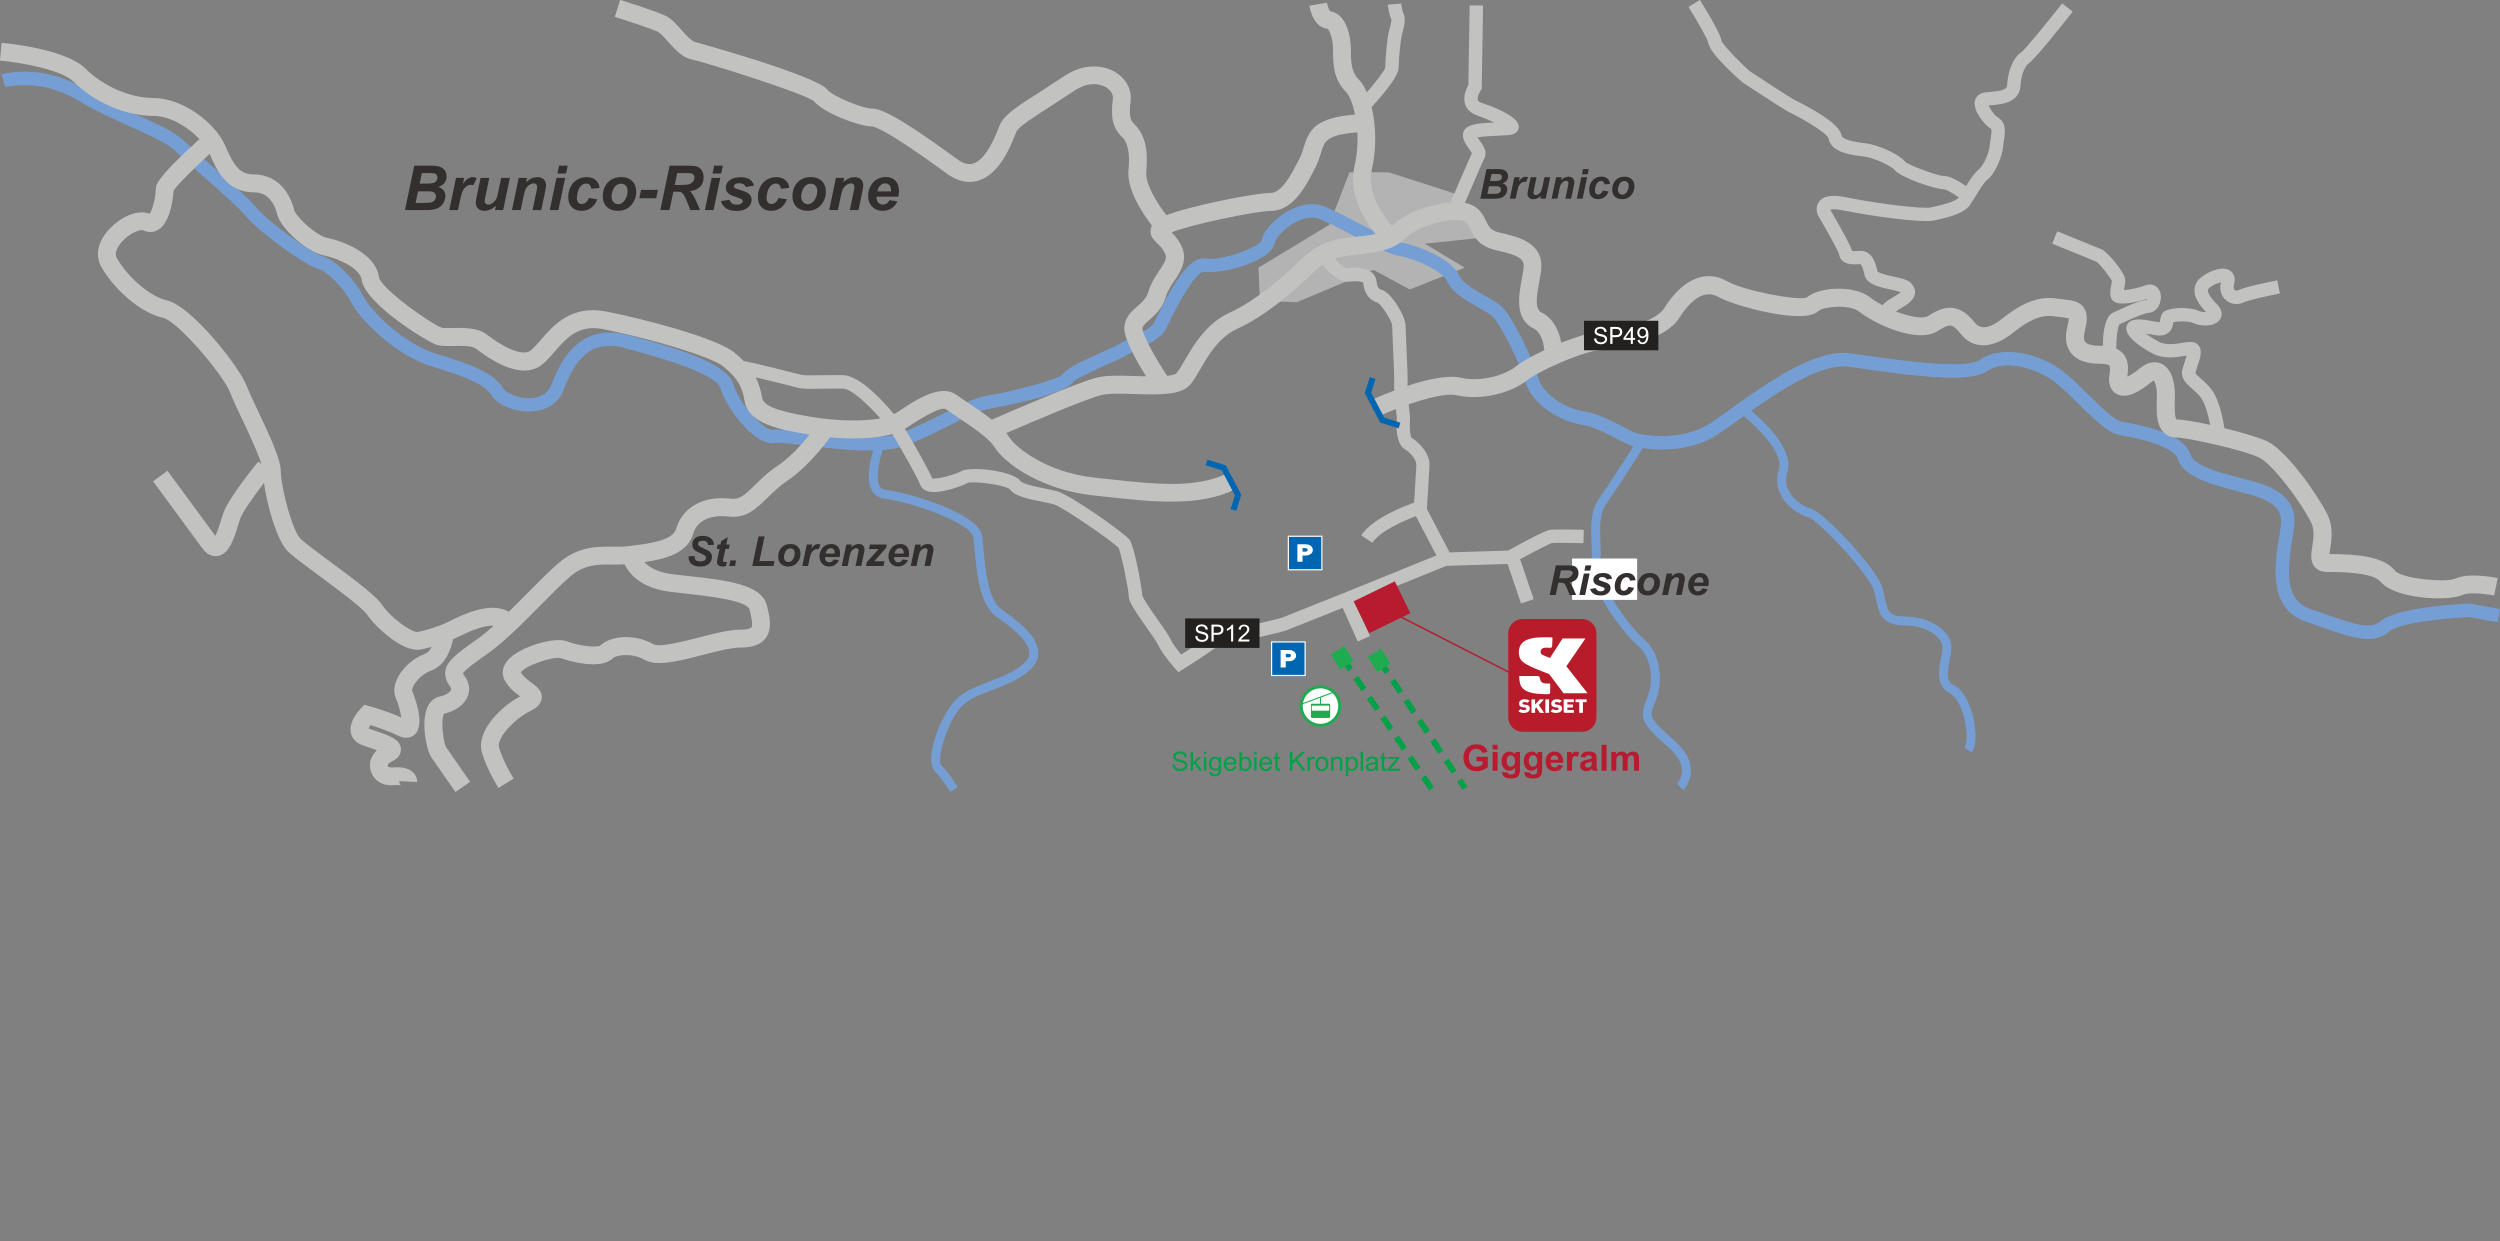 <?xml version="1.0" encoding="UTF-8"?>
<svg xmlns="http://www.w3.org/2000/svg" viewBox="0 0 846 420">
  <rect x="0" y="0" width="846" height="420" fill="#808080" stroke="none"/>
  <g id="plan">
    <polygon points="426.37 101.77 425.86 90.58 449.8 76.1 456.68 58.3 469.93 58.3 495.14 66.44 494.12 70.76 501.77 80.42 482.15 82.45 495.65 90.58 477.06 97.96 464.83 91.35 438.85 102.28 426.37 101.77" fill="#b3b3b3" stroke-width="0"/>
    <line x1="454.21" y1="222.58" x2="484.87" y2="267.57" fill="none" stroke="#00a147" stroke-dasharray="0 0 4.88 3.25" stroke-width="2"/>
    <polygon points="458.09 223.69 454.88 218.61 450.32 221.47 453.53 226.56 458.09 223.69" fill="#1fac50" stroke-width="0"/>
    <line x1="466.72" y1="223.47" x2="495.76" y2="266.75" fill="none" stroke="#00a147" stroke-dasharray="0 0 4.88 3.25" stroke-width="2"/>
    <polygon points="470.6 224.58 467.39 219.5 462.83 222.36 466.04 227.45 470.6 224.58" fill="#1fac50" stroke-width="0"/>
    <path d="M835.93,204.26h-.25c-2.46.1-24.17,1.07-29.96,5.88-3.44,2.87-8.07,1.43-18.2-2.08l-5.55-1.9c-8.87-2.95-8.01-12.89-6.24-23.7l.63-4.22c1.16-10.41-7.9-13.43-12.26-14.88l-4.98-1.35c-5.4-1.36-16.64-4.18-17.69-7.83-1.53-5.33-9.13-9.07-23.25-11.42-2.59-.43-7.32-5.11-11.49-9.23-3-2.96-6.09-6.03-8.96-8.18-7.68-5.75-20.46-8.76-27.7-3.6-4.71,3.36-26.51.27-38.22-1.39l-5.73-.8c-11.89-1.58-28.43,10.25-40.51,18.9l-6.62,4.65c-9.77,6.5-22.98,4.22-25.73,3.3-.67-.22-2.1-.97-3.6-1.77-3.85-2.02-9.11-4.8-13.77-5.46-5.79-.83-13.66-5.75-15.12-10.86-1.61-5.64-8.93-21.97-13.33-25.26-1.2-.9-2.86-1.84-4.62-2.83-3.37-1.91-7.99-4.53-8.94-6.9-2.24-5.58-13.95-10.26-19.6-11.2-2.71-.45-8.87-3.67-14.29-6.52-4.58-2.4-8.9-4.66-12.09-5.85-3.47-1.3-7.72-.71-11.99,1.66-4.59,2.55-8.25,6.59-8.9,9.82-.53,2.38-13.55,7.12-18.85,6.24-4.65-.77-9.56,5.14-16.95,20.43l-.63,1.3c-.9,1.8-5.12,3.81-7.9,5.15l-3.84,2.01c-.8.53-3.4,1.7-5.91,2.82-7.23,3.24-12.08,5.51-13.48,7.62-1.82,1.8-18.06,6.02-25.24,7.04-3.88.55-8.95,3.1-14.83,6.05-4.35,2.18-9.27,4.65-14.26,6.56-7.15,2.75-21.1,1.06-31.29-.17-6.33-.77-10.02-1.18-12.06-.84-3.26.54-11.74-9.06-13.53-15.33-1.87-6.52-15.56-11.4-35.55-16.72-12.04-3.2-20.77,2.37-25.95,16.57-1.03,2.81-3.22,4.4-6.53,4.72-4.52.43-8.98-1.72-9.95-3.33-3.23-5.37-11.46-8.24-22.72-11.7-10.89-3.34-22.09-14.43-24.55-19.36-2.7-5.38-9.39-12.52-13.99-13.66-2.9-.72-17.75-11.06-22.04-16.2-2.79-3.33-8.89-8.7-14.8-13.88-3.79-3.32-7.36-6.46-9.46-8.56-3.24-3.23-9.37-6-16.48-9.21-5.62-2.54-11.99-5.41-17.92-8.96C14.15,21.4,1.08,24.98.54,25.14l1.24,4.35c.12-.03,11.79-3.16,24.13,4.22,6.15,3.68,12.65,6.62,18.38,9.21,6.7,3.03,12.49,5.64,15.14,8.29,2.2,2.2,5.83,5.39,9.67,8.76,5.51,4.84,11.75,10.32,14.31,13.38,4.46,5.34,19.98,16.58,24.42,17.69,2.68.67,8.51,6.27,11.03,11.3,2.75,5.48,14.53,17.75,27.27,21.66,11.66,3.58,17.98,6.06,20.17,9.7,2.12,3.52,8.65,6.04,14.27,5.5,5.05-.48,8.72-3.21,10.35-7.67,4.41-12.11,10.74-16.35,20.52-13.75,7.62,2.03,30.82,8.2,32.36,13.59,1.77,6.16,11.29,19.77,18.64,18.55,1.5-.25,6,.3,10.77.87,6.73.81,15.03,1.81,22.3,1.65-1.12,3.65-2.58,10.08-.38,13.71.93,1.52,2.41,2.44,4.3,2.65,8.74.97,29.26,8.2,29.95,12.98l.45,4.33c.71,7.82,1.69,18.53,7.31,22.53,4.05,2.89,10.84,7.72,11.19,11.96.11,1.27-.4,2.44-1.55,3.58-3.02,3.02-7.55,4.75-11.93,6.43-4.37,1.67-8.5,3.26-11.3,6.06-5.23,5.21-11.05,20.53-7.15,24.42,2.51,2.51,5.11,6.8,5.13,6.84l2.59-1.55c-.11-.19-2.81-4.65-5.59-7.42-1.56-1.56,1.61-14.64,7.15-20.16,2.35-2.35,6.19-3.82,10.25-5.37,4.67-1.79,9.51-3.64,12.98-7.11,1.79-1.78,2.6-3.79,2.42-5.96-.47-5.62-7.67-10.76-12.44-14.16-4.5-3.21-5.44-13.53-6.06-20.35l-.47-4.49c-1.1-7.69-25.16-14.73-32.6-15.55-.96-.11-1.61-.49-2.05-1.21-1.51-2.49-.31-8.37,1.02-12.32,2.98-.24,5.7-.72,7.94-1.58,5.2-2,10.23-4.52,14.67-6.75,5.52-2.77,10.29-5.16,13.44-5.61.25-.04,25.33-4.45,28.37-9.01.98-1.26,7.87-4.34,11.57-6,3.38-1.51,5.51-2.48,6.57-3.18l3.28-1.69c3.74-1.79,8.4-4.01,10-7.2l.66-1.35c8.69-17.95,11.8-17.99,12.13-17.93,5.5.91,22.72-3.24,24.04-9.81.29-1.45,2.77-4.6,6.66-6.76,1.79-.99,5.23-2.49,8.2-1.38,2.92,1.09,7.32,3.4,11.58,5.62,6.29,3.29,12.23,6.4,15.65,6.97,5.72.95,14.92,5.37,16.14,8.42,1.54,3.84,6.52,6.66,10.91,9.15,1.63.92,3.17,1.79,4.13,2.52,2.76,2.07,9.83,16.37,11.69,22.89,2.01,7.01,11.54,13.06,18.84,14.1,3.88.55,8.75,3.11,12.3,4.98,1.82.96,3.26,1.71,4.28,2.06.26.09.59.18.98.28-2.9,4.58-8.22,12.88-11.32,17.21-3.28,4.58-3.07,9.88-2.86,15.01.1,2.48.19,4.83-.09,7.08-1.02,8.18,10.7,23.91,15.72,28.09,4.93,4.1,5.47,12.46,3.15,17.87-3.13,7.3-1.3,8.95,7.53,16.87,2.78,2.49,4.22,5,4.31,7.44.09,2.78-1.67,4.63-1.69,4.65l2.14,2.12c.11-.11,2.67-2.72,2.57-6.8-.09-3.32-1.87-6.57-5.31-9.65-8.88-7.98-9.01-8.23-6.77-13.44,2.81-6.54,2.08-16.32-4-21.37-5.18-4.31-15.45-19.1-14.66-25.4.31-2.5.21-5.08.11-7.58-.19-4.83-.38-9.39,2.3-13.13,3.38-4.72,9.33-14.06,12.04-18.34,6.1.9,16.82,1.05,25.52-4.73l6.75-4.73c.62-.45,1.26-.91,1.92-1.37,4.7,3.88,13.65,12.69,11.87,18.01-1.02,3.06-.75,6.15.78,8.94,2.32,4.22,6.79,6.66,9.22,7.26,2.97.76,20.49,19.04,22.15,24.81l.78,3.22c.96,4.41,1.86,8.57,9.61,8.57,7.32,0,12.79,3.91,12.79,7.41,0,1.08-.25,2.43-.53,3.86-.74,3.93-1.76,9.31,3.15,11.76,1.92.96,3.84,4.4,4.87,8.77,1.1,4.66.8,8.36-.04,9.48l2.42,1.81c1.91-2.54,1.5-8.04.56-11.98-.61-2.58-2.46-8.78-6.46-10.78-2.68-1.33-2.36-4.1-1.53-8.5.3-1.57.58-3.05.58-4.42,0-5.65-7.24-10.42-15.81-10.42-5.31,0-5.71-1.81-6.66-6.2l-.82-3.41c-1.91-6.65-19.95-25.82-24.32-26.91-1.98-.5-5.56-2.62-7.31-5.79-1.13-2.06-1.32-4.26-.56-6.54,2.47-7.39-7.82-17.08-12.19-20.77,10.49-7.38,24-16.08,32.8-14.91l5.69.79c19.32,2.74,35.77,4.67,41.5.59,5.32-3.79,16.05-1.18,22.34,3.54,2.62,1.96,5.61,4.92,8.5,7.77,5.33,5.27,9.93,9.82,13.94,10.48,16.85,2.8,19.29,6.98,19.64,8.2,1.76,6.15,12.84,8.93,20.94,10.97l4.65,1.25c6.3,2.1,9.82,4.42,9.19,10.09l-.59,3.99c-1.49,9.09-3.98,24.3,9.28,28.72l5.49,1.88c10.26,3.55,17.03,5.9,22.59,1.28,3.44-2.86,18.28-4.46,27-4.82.49.09,9.57,1.74,9.57,1.74l.81-4.45-10.07-1.83Z" fill="#759fd4" stroke-width="0"/>
    <path d="M830.84,195.81c-2.84,1.37-18.08.16-20.42-2.75-3.83-4.78-12.83-5.54-22.12-5.58.06-.55.14-1.18.23-1.74.23-1.47.5-3.2.5-5.06,0-2.12-.35-4.41-1.5-6.71-3.42-6.81-13.65-21.3-20.12-24.53-2.64-1.32-8.6-3.07-14.67-4.54-.43-2.79-1.65-9.25-4.07-12.67-1.28-1.81-2.75-3.1-3.93-4.15-.68-.6-1.72-1.52-1.82-1.88.01,0,.75-2.47.75-2.47.52-1.52,1.07-3.15,1.07-4.57,0-1.16-.37-2.18-1.43-2.89-1.25-.83-2.75-.58-4.85-.25-2.32.38-5.5.89-7.83-.33-1.71-.9-3.25-1.91-4.42-2.8.41.07.83.14,1.23.21,1.99.38,3.71.7,5.2.14,2.34-.88,2.7-3.08,2.85-4.23,1.55-.3,5.01-.47,6.74.32,2.58,1.19,7.25,1.32,8.99-1.17.21-.3.6-.99.6-1.93s-.36-2.03-1.6-3.26c-2.77-2.77-3.07-4.18-3.07-4.66,0-.23.06-.45.35-.74.97-.97,2.9-1.8,4.06-2.04-.11.55-.22,1.1-.22,1.61,0,1.86.7,3.45,2.04,4.53,1.68,1.36,4.03,1.6,6,.62,1.37-.69,7.91-2.15,12.12-2.97l-.87-4.44c-1.79.35-10.86,2.16-13.28,3.36-.36.18-.83.15-1.12-.09-.39-.32-.47-1.09-.21-2.07.79-3.01-1-4.31-1.57-4.64-2.97-1.7-8.26,1.03-10.16,2.92-1.1,1.09-1.68,2.45-1.68,3.93h0c0,2.19,1.31,4.59,3.9,7.31-.74.04-1.66-.05-2.39-.38-3.27-1.51-10.38-1.24-12.07.45-.79.79-.93,1.8-1.04,2.61,0,0-.1.52-.14.73-.54.02-1.75-.21-2.6-.37-1.81-.34-3.85-.73-5.82-.45-2.33.33-2.79,1.99-2.88,2.49-.63,3.67,6.69,7.81,8.94,8.98,3.67,1.92,7.87,1.24,10.66.79.25-.04.53-.08.8-.12-.18.64-.43,1.38-.61,1.92l-.92,3.15c-.05.28-.08.56-.08.82,0,2.26,1.77,3.82,3.35,5.21,1.06.93,2.25,1.99,3.23,3.37,1.4,1.98,2.41,5.98,2.98,8.96-4.94-1.07-9.36-1.81-11.38-1.81-.52-.51-.62-2.67-.62-4.52,0-.78.02-1.5.03-2.02l.04-2.04c0-1.91-.33-8.31-4.53-10.27-1.61-.75-4.23-1.06-7.57,1.72-1.82,1.52-3.13,2.25-4.01,2.63.13-.79.25-1.68.25-2.63,0-1.74-.37-3.61-1.65-5.13-.66-.78-1.46-1.31-2.32-1.71,0-.1,0-.2,0-.31,0-3.66.47-7.18,1.12-7.97.35-.16,2.28-1.01,2.28-1.01,2.32-1.06,5.84-2.66,7.49-2.8,1.73-.14,3.16-1.33,3.83-3.18.24-.65.38-1.4.38-2.16,0-1.21-.36-2.43-1.25-3.3-1.02-.99-2.5-1.25-3.96-.69-2.08.8-5.44,1.51-7.28,1.62.04-.24.08-.48.12-.72.14-.78.29-1.59.29-2.37,0-.29-.02-.58-.07-.86-.37-2.21-5.77-8.93-7.92-9.85l-15-6.12-1.71,4.19,14.93,6.09c1.1.65,4.84,5.43,5.27,6.6,0,.11-.15.96-.25,1.52-.2,1.08-.42,2.3-.25,3.47.12.84.63,1.58,1.4,2.04,2.43,1.43,8.58-.27,11.04-1.03-.04.13-.09.24-.15.31-2.43.26-5.8,1.79-8.8,3.16l-2.34,1.04c-2.94,1.22-3.7,6.43-3.71,11.39-.34-.01-.66-.02-.97-.02-2.55,0-4.32-.47-4.98-1.31-.33-.42-.44-1.03-.44-1.68,0-.78.17-1.61.31-2.18.35-1.4.63-2.82.63-4.16s-.27-2.54-1.01-3.6c-1.53-2.2-4.05-2.48-6.96-2.8l-2.32-.28c-7.32-1.04-13.41,2.89-18.4,6.87-2.85,2.28-6.76,4.36-9.16,1.36-4.76-5.94-9.29-6.64-15.65-2.41-1.92,1.28-6.6.32-11.12-1.46.36-.26.81-.54,1.38-.86,2.84-1.58,4.8-3.06,5.1-5.17.03-.17.04-.35.04-.52,0-1.09-.49-2.13-1.46-3.09-1.05-1.05-2.78-1.47-5.75-2.12-1.58-.35-4.82-1.06-5.49-1.74-.66-2.85-1.8-7.36-6.43-6.97-1.33.11-1.92.06-2.2,0-.46-1.67-2.92-6.32-7.36-13.91,0,0,0-.02,0-.03.4-.13,1.59-.36,4.76.3,9.09,1.9,26.61,4.22,30.22,3.38l.94-.21c4.62-1.02,9.29-2.25,11.26-4.96l2.15-3.34c1.22-1.99,2.74-4.47,3.75-5.26,2.74-2.13,5.15-7.85,5.4-11.35l.29-2.18c.15-.91.31-1.94.31-2.97,0-1.75-.49-3.51-2.38-4.64-1.04-.62-2.63-2.77-3.13-4.03.42-.04.86-.08.86-.08,3.61-.32,9.65-.85,9.94-6.73.2-4.03,1.78-6.84,2.79-7.47,1.87-1.17,10.12-11.46,14.87-17.49l-3.56-2.79c-5.81,7.38-12.55,15.57-13.76,16.49-2.63,1.64-4.61,6.09-4.86,11.04-.08,1.55-1.27,2.05-5.82,2.45l-1.7.17c-1.79.21-3.06,1.29-3.41,2.88-.73,3.4,3.43,8.23,5.45,9.44.37.23.11,1.83-.08,3.01l-.34,2.58c-.2,2.76-2.3,7.04-3.67,8.1-1.49,1.16-2.94,3.38-4.34,5.66-3.57-2.44-6.16-3.59-7.7-3.4-1.72-.04-11.58-3.54-12.94-4.85-1.78-2.37-9.01-5.74-13.51-6.24-7.18-.8-7.93-2.19-7.98-2.6-.42-2.96-5.8-7.03-15.97-12.11-1.5-.75-12.33-7.84-14.95-9.59-1.43-.99-8.89-8.48-9.68-10.27-.13-.98-1.03-3.78-7.34-13.93l-3.85,2.38c3.01,4.85,6.43,10.87,6.7,12.14l-.02-.21c0,3.68,11.55,13.57,11.67,13.64.13.09,13.31,8.81,15.43,9.87,7.68,3.83,13.01,7.57,13.54,8.84.71,5.08,8.29,5.92,11.94,6.32,3.75.42,9.61,3.41,10.46,4.54,1.91,2.53,13.93,6.66,16.86,6.55.69.11,2.76,1.28,4.9,2.73v.02c-1.15,1.55-6.37,2.71-8.6,3.21l-.98.22c-2.25.52-17.81-1.22-28.27-3.4-3.09-.65-7.44-1.21-9.43,1.37-1.22,1.57-.93,3.57-.32,4.79,3.18,5.43,6.74,11.87,7.06,13.01.56,3.92,5.19,3.53,6.94,3.39.55-.05.95.49,1.69,3.68.73,3.16,4.87,4.07,8.88,4.94,1.11.24,2.66.59,3.34.88-.35.32-1.03.84-2.5,1.65-1.75.97-2.91,1.9-3.67,2.75-1.57-.84-2.99-1.72-4.06-2.57-5.45-4.35-17.41-3.68-21.59-.03-3.13,1.13-21.24-2.27-27.05-5.58-7.09-4.04-14.96-.66-21.04,9.04-3.5,5.59-17.01,7.48-22.78,8.28l-1,.14c-2.73.39-6.89,1.71-11.18,3.42-.58-3.2-2.18-8.01-6.7-10.26-2.24-1.12-1.72-5.01-.74-10.38l.59-3.44c1.4-9.77-7.84-11.82-13.95-13.18-3.06-.68-3.65-1.92-4.64-3.97-.93-1.93-2.2-4.57-5.78-5.76-.42-.14-.88-.25-1.37-.34,2.16-5.04,5.97-13.89,6.6-15.14.27-.54.38-1.07.38-1.59,0-1.6-1.07-3.08-1.9-4.23-.24-.34-.55-.78-.8-1.19,1.56-.35,4.62-.48,6.46-.56l4.25-.24c2.67-.27,3.15-1.87,3.23-2.55,0-.09.01-.17.01-.26,0-3.73-9.53-7.03-12.7-8.14-.97-.34-1.1-.73-1.15-.86-.05-.14-.07-.29-.07-.46,0-.87.54-2.08.99-2.75l.37-.55.02-.67.45-27.6-4.53-.07s-.42,25.82-.44,26.99c-.53.93-1.38,2.73-1.38,4.68,0,.61.08,1.24.29,1.86.4,1.2,1.41,2.82,3.96,3.71,2.06.72,4.16,1.6,5.91,2.43-5.75.23-10.61.54-10.61,4.26,0,1.77,1.09,3.28,2.05,4.61.35.49.82,1.16.97,1.53-1.17,2.47-6.3,14.45-7.23,16.63-6.75.5-15.29,3.57-19.21,7.48-.18.18-.36.35-.55.51-1.51-1.66-7.23-8.45-7.23-15.96,0-1.04.11-2.08.35-3.14.8-3.49,1.16-7.06,1.16-10.49,0-3.83-.45-7.49-1.21-10.66,4.38-4.77,9.13-10.59,9.13-13.36s.7-9.52,1.07-10.99l.22-.82c.59-2.2,1.26-4.7.29-6.62-.33-.65-.6-2.33-.68-3.25l-4.52.38c.04.53.31,3.23,1.14,4.89.16.54-.37,2.5-.62,3.43l-.23.89c-.53,2.12-1.2,9.32-1.2,12.09-.23,1.06-3.06,4.74-6.22,8.37-.79-1.83-1.71-3.31-2.71-4.31-2.69-2.68-2.69-6.24-2.69-10.35,0-4.79-1.93-12.22-6.98-12.73-.38-.41-.91-1.79-1.11-2.93l-5.96,1c.61,3.66,2.56,7.53,6.15,7.81.67.55,1.85,3.45,1.85,6.85,0,4.76,0,10.16,4.46,14.61,1.07,1.07,2.23,3.85,2.97,7.57-13.3,1.14-15.49,5.01-17.32,11.02-.38,1.23-.77,2.51-1.41,3.79-2.97,5.92-6.17,11.71-9.81,11.71-5.35,0-27.39,4.44-35.3,7.53-3.3-4.28-7.19-10.77-6.8-14.67.75-7.51-.48-12.59-3.89-15.99-1.33-1.33-2.11-2.42-1.4-8.04.47-3.77-1.52-7.5-5.21-9.72-3.95-2.39-10.65-3.22-17.63,1.6l-8.5,5.56c-6.96,4.42-11.56,7.35-12.97,10.86l-.26.66c-1.06,2.72-4.3,11.01-8.79,12.31-1.56.45-3.27-.03-5.24-1.47-20.61-15.08-26.1-17.16-28.97-17.16-3.24,0-13.44-4.32-14.95-6.33-3.61-4.81-44.48-16.14-44.86-16.21-1.19-.24-3.31-2.62-4.72-4.2-1.69-1.9-3.29-3.69-5.09-4.59-3.15-1.57-14.29-5.06-15.55-5.46l-1.8,5.75c3.3,1.03,12.35,3.95,14.65,5.09.76.38,2.16,1.94,3.28,3.2,2.4,2.69,4.88,5.47,8.05,6.1,4.26.85,38.06,11.42,41.41,14.15,3.3,3.97,15.19,8.52,19.59,8.52,1.13.05,5.89,1.72,25.4,15.99,3.53,2.59,7.06,3.39,10.5,2.4,7.34-2.13,11.12-11.78,12.73-15.91l.24-.61c.69-1.71,5.96-5.06,10.61-8.02l8.69-5.69c5.79-4,9.93-2.08,11.06-1.4,1.59.96,2.51,2.46,2.34,3.82-.83,6.6-.04,9.9,3.13,13.05.73.73,2.97,2.96,2.15,11.13-.66,6.62,4.87,14.84,7.93,18.83-.23.43-.4.9-.47,1.43-.25,2.06,1.1,3.39,2.19,4.45.88.86,1.88,1.84,2.68,3.44.8,1.6.15,2.82-1.92,5.91-1.33,1.99-2.84,4.24-3.65,7.07-.66,2.3-2.21,3.65-3.84,5.08-1.92,1.68-4.32,3.77-4.32,7.34,0,3.88,4.36,11.5,7.35,16.26-1.42-.02-2.75-.06-3.79-.09-4.96-.15-9.64-.29-12.89.52-6.16,1.54-28.02,10.96-35.51,14.23-2.39-1.87-5.25-3.82-8.34-5.87l-3.65-2.49c-5.28-3.95-13.7,1.64-20.46,6.14-.2.13-.43.25-.66.37-3.82-4.58-11.57-12.99-17.13-13.21l-7.42.02c-2.81.07-6,.14-6.99-.16-.93-.28-16.97-4.32-19.27-4.6h.02s-.11-.05-.11-.05c-.87-.89-1.83-1.78-2.92-2.69-6.42-5.33-31.97-11.75-43.34-14.01-11.98-2.39-17.97,4.5-22.35,9.54-1.2,1.38-2.34,2.69-3.41,3.58-1.1.92-4.77,2.22-15.02-5.45-3.09-2.31-7.75-2.21-11.5-2.13-1.32.03-3.14.07-3.66-.1-3.59-1.32-20.63-13.25-21.2-17.18-1.13-7.91-12-12.11-17.59-13.23-3.65-.73-10.52-7.18-11.07-9.37-1.9-7.57-7-12.09-13.65-12.09-4.77,0-6.78-2.88-9.73-9.76-3.26-7.6-14.31-16.09-24.22-16.09-7.8,0-17-3.95-22.89-9.82C22.37,16.58,2.74,14.7.53,14.5L0,20.51c7.53.66,20.95,3.18,24.93,7.15,7.05,7.04,17.71,11.58,27.16,11.58,5.54,0,11.61,3.81,15.4,7.82-14.74,13.37-14.75,15.62-14.75,16.84,0,2.27-1.06,7.13-2.13,8.45-4.12-1.64-9.8,1.17-13.44,4.97-4.01,4.18-5.1,9-2.93,12.91,3.96,7.11,12.84,15.52,20.86,17.3,5.17,1.15,20.63,19.61,22.75,25.24.78,2.09,2.25,5.18,3.94,8.76,2.27,4.79,5.44,11.5,6.67,15.52l-1.07-.87c-1.04,1.28-10.21,12.62-11.85,17.52l-.62,1.96c-.42,1.36-1.27,4.09-2.05,5.68-.84-1.15-16.2-22.04-16.2-22.04l-4.86,3.58,16.58,22.56c1.9,2.65,3.92,2.94,5.28,2.72,3.88-.62,5.47-5.76,7.01-10.73l.58-1.83c.76-2.26,4.64-7.72,8.06-12.15,1.03,7.15,4.24,19.29,8.08,23.12,1.65,1.65,5.56,4.53,10.5,8.19,5.88,4.34,14.77,10.91,16.3,13.2,2.73,4.08,12.21,13.03,18.21,11.83,1.2-.24,2.45-.55,3.71-.9-.57,1.09-1.33,1.99-2.32,2.36-4.12,1.51-7.97,5.06-9.58,8.83-.53,1.24-.79,2.44-.79,3.56,0,.9.17,1.76.51,2.54.84,1.93,1.58,4.71,1.86,6.62-5-2.22-10.49-3.76-10.75-3.83l-1.73-.48-1.25,1.28c-.63.65-3.46,3.74-3.46,7.07,0,.42.05.85.15,1.28.26,1.11,1.15,3.12,4.1,4.13l1.56.53c.9.3,2.07.7,3.14,1.09-1.49,1.38-2.38,3.19-2.38,5.12,0,.56.07,1.12.21,1.69.71,2.79,3.42,5.42,7.84,5.03,1.91-.17,2.52.12,2.52.12,0,0-.67-.39-.61-1.5l6.03.32c.02-.43,0-1.95-1.38-3.27-1.48-1.42-3.8-1.96-7.1-1.67-.3.03-1.3.07-1.45-.52-.01-.05-.02-.11-.02-.16,0-.39.31-.87,1.08-1.2,2.76-1.2,3.37-2.89,3.37-4.16,0-.06,0-.12,0-.17-.15-3.36-4-4.65-9.34-6.43l-1.52-.51s-.06-.03-.08-.04c.1-.31.3-.71.6-1.16,2.28.71,6.2,2.03,9.44,3.62,3.06,1.5,4.96.18,5.63-.46,3.84-3.66-.74-14.28-.94-14.73-.33-1.1,2.24-5.33,6.41-6.86,4.88-1.79,6.73-7.1,7.43-10.58.41-.18.81-.37,1.18-.56l.42-.21c6.32-3.18,10.02-3.97,12.19-3.83-2.06,1.83-4.06,3.48-5.97,4.81-6.83,4.77-9.88,7.2-10.4,10.47-.38,2.34.78,4.2,1.67,5.4.42.56.33.8.27.95-.31.81-1.75,1.9-3.81,2.31-1.1.22-3.13,1.01-4.29,3.81-2,4.82-.5,13.92,1.48,16.87l8.08,11.65,4.95-3.46-8-11.54c-.79-1.22-1.38-5.02-1.38-7.97,0-1.65.19-3.01.63-3.54,3.83-.85,6.89-3.1,7.99-5.98.3-.79.45-1.6.45-2.4,0-1.49-.52-2.97-1.53-4.32-.49-.65-.54-.9-.54-.91.33-1.11,5.44-4.68,7.9-6.4,5.82-4.07,12.13-10.43,18.22-16.59,3.51-3.54,6.82-6.89,9.75-9.49,5.03-4.46,9.45-4.42,14.57-4.38,1.38.01,2.79.02,4.23-.07,1.44,2.96,5.35,8.04,15.39,9.29l5.51.63c7.2.8,20.6,2.28,21.38,5.39.42,1.68,1.3,5.17.63,6.02-.28.36-1.43.78-3.74.78-3.8,0-8.82,1.29-14.14,2.66-5.29,1.36-13.27,3.42-15.32,2.25-6.56-3.74-14.74-2.75-17.98.49-1.16.72-7.15.15-11.09-1.42-4.46-1.78-16.32,1.93-20.13,6.31-1.16,1.33-1.75,2.79-1.75,4.23,0,.95.25,1.9.77,2.79,1.42,2.48,3.49,4.07,5.1,5.25-6.17,3.32-13.24,10.32-13.24,16.72,0,.75.1,1.5.31,2.23,1.61,5.62,5.46,11.81,5.63,12.07l5.12-3.19c-.04-.06-3.57-5.74-4.94-10.53-.06-.2-.09-.42-.09-.65,0-3.15,5.16-8.92,10.61-11.65,1.11-.55,3.71-1.85,3.93-4.45.01-.12.02-.24.02-.36,0-2.27-1.86-3.62-3.51-4.83-1.28-.93-2.69-2.01-3.57-3.42,1.15-2.29,11.13-5.59,13.53-4.89,2.47.99,13.48,4.15,17.57.07,1.06-1.06,6.35-2,10.71.49,4.18,2.38,11.43.51,19.83-1.65,4.72-1.22,9.6-2.47,12.63-2.47,4.09,0,6.87-1.01,8.5-3.1,2.48-3.17,1.36-7.62.47-11.19-1.8-7.18-13.84-8.51-26.58-9.92l-5.43-.62c-5.19-.65-7.96-2.5-9.43-4.09,6.91-1,14.6-2.94,16.5-9.57,1.5-5.23,7.14-6.46,11.91-5.86,6.01.75,9.54-2.72,13.27-6.38,1.96-1.92,3.98-3.91,6.65-5.69,6.26-4.17,11.88-11.18,14.49-14.72,7.46.67,15.42.49,21.07-1.11,2.52,4.05,8.71,15,9.39,17.05.34,1.03,1.15,1.82,2.28,2.22,3.72,1.34,11.83-1.6,13.82-2.74,2.11-.69,12.67.67,14.2,2.1,1.77,2.44,6.38,3.34,10.84,4.22l3.93.86c3.22.89,20.07,12.63,22.09,14.75.92,1.81,3.45,14.25,3.45,16.33,0,1.88,1.87,4.73,6.14,10.79,1.65,2.35,3.36,4.78,3.82,5.77,1.49,3.21,5.42,7.61,5.58,7.8l1.28,1.43,1.62-1.02c.88-.55,8.43-5.32,10.31-6.86,1.38-.75,10.24-2.79,15.55-4.02,5.33-1.23,8.16-1.89,9.14-2.28l18.98-7.58,5.09,11.38,4.14-1.84-5.02-11.23c5.8-2.35,25.3-10.27,30.87-12.53l20.72-.64,4.54,13.37,4.29-1.45-4.59-13.52c4.84-2.64,9.84-5.22,10.81-5.48.77-.1,6.03-.06,10.62.04l.11-4.52c-1.62-.04-9.8-.22-11.49.02-1.61.23-8.46,3.88-14.13,7.01-.97.03-17.38.54-19.8.62-1.08-2.07-7.17-13.75-7.67-14.7.07-1.13.87-14.5.87-14.5.01-.17.02-.33.02-.5,0-3.97-3.58-7.57-6.1-9.08-.34-.42-.59-2.36-.59-4.49,0-.73.03-1.47.09-2.19l.02-.23-.03-.23c-.16-1.36-.31-2.8-.45-4.18,6.24-2.15,12.84-3.82,16.09-3.1,9.08,2.01,18.93-1.02,23.99-5.05,3.89-3.1,17.68-9.23,23.56-10.07l.98-.14c7.71-1.08,22.07-3.08,27.07-11.06,1.99-3.18,7.24-10.24,12.92-7.01,5.54,3.16,29.24,9.63,34.02,4.86,1.39-1.39,10.37-2.55,13.85.22,4.71,3.76,19.6,11.18,26.8,6.4,3.96-2.64,4.91-2.17,7.58,1.16,4.18,5.22,10.78,5.06,17.65-.42,4.18-3.34,8.75-6.33,13.77-5.61l2.5.31c.94.1,2.03.23,2.6.39h0c0,.39-.07,1.2-.46,2.72-.33,1.3-.49,2.52-.49,3.65,0,2.12.58,3.92,1.72,5.38,1.91,2.44,5.1,3.63,9.74,3.63,2.67,0,3.19.51,3.23.57.01.02.22.28.22,1.22,0,.44-.04,1.04-.18,1.83-.1.63-.15,1.2-.15,1.72,0,2.93,1.48,4.26,2.46,4.83,3.45,1.98,8.18-.94,11.54-3.73.67-.55,1-.7,1.18-.76.4.5,1.01,2.16,1.01,4.69l-.03,1.89c-.02.78-.04,1.59-.04,2.39,0,3.24.33,6.5,2.35,8.57,1.12,1.15,2.62,1.76,4.32,1.76,3.8,0,23.1,4.3,28.14,6.82,4.28,2.13,13.74,14.5,17.41,21.83.64,1.28.86,2.66.86,4.04s-.22,2.8-.42,4.11c-.18,1.15-.35,2.28-.35,3.34,0,1.35.28,2.59,1.2,3.66.96,1.12,2.34,1.68,4.1,1.68,3.84,0,15.53,0,18.19,3.33,4.65,5.8,23.06,6.76,27.84,4.38,1.63-.81,6.75-.5,10.57.26l1.18-5.91c-1.66-.33-10.17-1.88-14.45.26ZM263.09,157.66c-3.15,2.1-5.48,4.39-7.54,6.41-3.49,3.43-5.31,5.07-8.28,4.7-9.12-1.14-16.37,2.86-18.47,10.19-1.15,4.01-9.24,5-15.15,5.73l-1.08.13c-1.71.21-3.47.2-5.33.18-5.56-.05-11.87-.1-18.64,5.9-3.07,2.73-6.46,6.14-10.04,9.76-2.12,2.14-4.26,4.3-6.39,6.37-6.25-3.73-16,1.17-19.94,3.15l-.4.2c-2.8,1.4-7.04,2.8-10.57,3.51-1.81.22-8.95-4.7-12-9.26-1.97-2.94-8.59-7.95-17.73-14.7-4.18-3.08-8.49-6.28-9.83-7.61-2.86-2.86-6.67-17.68-6.67-22.73,0-3.92-3.22-11.03-7.77-20.64-1.57-3.31-3.05-6.44-3.75-8.3-2.36-6.28-18.61-27.13-27.09-29.01-5.51-1.22-13.24-7.79-16.89-14.34-1.1-1.98.81-4.48,1.69-5.46,2.79-3.13,6.35-4.27,7.16-3.94,1.76.88,3.61.82,5.22-.17,4.14-2.55,4.99-10.89,5.15-13.2.97-1.71,6.66-7.37,12.19-12.44,2.42,5.62,5.81,13.01,15.11,13.01,4.88,0,6.93,4.09,7.79,7.52,1.21,4.83,10.18,12.71,15.74,13.82,5.02,1,12.25,4.4,12.79,8.17,1.19,8.34,22.48,21.12,25.27,22.05,1.49.49,3.44.45,5.7.41,2.67-.06,6.32-.13,7.74.93,3.75,2.81,15.17,11.36,22.51,5.25,1.45-1.2,2.74-2.69,4.11-4.26,4.15-4.77,8.07-9.28,16.6-7.58,15.74,3.14,36.47,9.25,40.66,12.73,4.97,4.14,6.26,7.14,7,11.56,1.32,7.9,12.3,9.76,22.03,11.37-2.71,3.37-6.71,7.81-10.89,10.59ZM275.09,141.15c-8.38-1.39-16.61-3.04-17.18-6.44-.45-2.67-1.13-4.94-2.17-7.01,4.97,1.17,12.56,3.03,14.07,3.48,1.6.48,4.23.44,8.39.34l7.13-.02c2.93.12,8.69,5.68,12.58,10.09-5.82,1.02-14.59.93-22.83-.44ZM386.63,111.13c0-.76.65-1.4,2.25-2.8,1.91-1.67,4.52-3.95,5.67-7.96.55-1.93,1.73-3.68,2.86-5.38,1.51-2.25,3.28-4.9,3.28-8,0-1.24-.28-2.56-.98-3.95-1.02-2.03-2.22-3.4-3.2-4.39,5.24-2.39,28.52-7.29,33.56-7.29,7.67,0,12.03-8.69,15.21-15.04.87-1.74,1.36-3.33,1.78-4.74,1.15-3.77,1.83-5.99,12.28-6.79.04.73.06,1.46.06,2.21,0,2.91-.29,6-1,9.07-.35,1.53-.51,3.03-.51,4.51,0,8.21,4.86,15.28,7.58,18.59-2.01.46-4.26.71-6.75.98l-3.12.36c-7.66.96-11.82,3.77-16.06,7.99-4.56,4.55-14.59,13.3-23.24,17.22-8.06,3.66-12.27,10.87-15.34,16.14-1.04,1.78-1.93,3.31-2.75,4.34-.4.5-1.64.8-3.25.98-4.05-6.08-8.35-13.94-8.35-16.04ZM479.3,157.19c0,.05,0,.1,0,.16l-.76,12.75c-2.98,1.04-13.98,5.17-17.91,11.05l3.77,2.51c2.62-3.92,10.49-7.42,14.75-8.98l6.93,13.29-30.76,12.48-21.53,8.59c-.71.28-4.83,1.23-8.48,2.07-12.95,2.98-16.18,3.89-17.32,4.87-.9.77-5.04,3.47-8.28,5.54-1.25-1.53-2.9-3.68-3.61-5.22-.63-1.36-2.3-3.73-4.23-6.47-1.88-2.67-5.01-7.12-5.32-8.34-.11-2.4-2.64-16.53-4.27-18.81-1.58-2.2-20.13-15.24-24.59-16.47l-4.27-.94c-2.56-.5-7.33-1.44-8.11-2.51-2.59-3.55-17.26-5.04-20.04-3.3-1.45.9-7.97,2.84-9.82,2.44-1.28-3.16-6.59-12.47-9.22-16.8.14-.08.29-.16.42-.25,5.31-3.53,11.95-7.49,13.49-6.34l3.92,2.69c3.97,2.64,10.62,7.06,12.28,9.83,3.49,5.8,16.2,14.78,33.55,16.6l4.85.53c15.32,1.69,31.17,3.43,43.28-2.61l-2.7-5.39c-10.52,5.25-24.8,3.68-39.92,2.01l-4.88-.53c-16.9-1.78-27.17-10.67-29-13.71-.27-.46-.6-.92-.98-1.38,11.11-4.82,27.48-11.7,32.18-12.87,2.44-.61,6.91-.47,11.24-.34,8.53.26,15.89.48,18.98-3.38,1.1-1.37,2.1-3.09,3.26-5.07,2.81-4.82,6.3-10.82,12.61-13.68,11.63-5.27,23.68-17.11,25.01-18.44,1.24-1.23,2.42-2.28,3.69-3.16,1.76,2.18,5.55,6.2,9.18,5.69,2.41-.34,4.02-.08,4.54.34.07.05.12.1.14.31.29,3.77,2.6,5.92,4.89,6.48,1.34.94,4.85,6.1,4.85,7.83l.31,7.92c.17,3.61.41,8.81.41,10.79,0,.32,0,.55-.02.68-.03.21-.05.52-.05.89,0,.46.02,1.02.06,1.64-3.71,1.39-6.52,2.65-7.26,2.98l2.5,5.49c1.54-.7,3.36-1.46,5.31-2.22.12,1.1.23,2.1.32,2.87-.06.68-.11,1.53-.11,2.49,0,2.99.49,6.83,2.8,8.22,1.89,1.13,3.9,3.5,3.9,5.2ZM513.08,123.93c-3.83,3.06-11.76,5.45-18.91,3.87-4.53-1-11.7.73-17.88,2.77,0,0,0,0,0,0,0-.15,0-.26.01-.35.04-.27.06-.71.06-1.36,0-1.84-.15-5.32-.41-10.92l-.31-7.71c0-3.44-5.17-11.67-8.24-12.18-.37-.06-1.37-.63-1.52-2.47-.11-1.42-.74-2.63-1.82-3.49-2.13-1.71-5.53-1.64-8.01-1.29-.74.11-2.66-1.39-4.37-3.3,1.36-.46,2.88-.8,4.67-1.02l3.02-.34c6.19-.67,12.04-1.31,16.61-5.86,3.68-3.68,15.02-6.92,19.25-5.51,1.1.37,1.44.97,2.25,2.65,1.14,2.36,2.86,5.93,8.78,7.24,8.99,1.99,9.71,3.42,9.28,6.44l-.55,3.21c-1.05,5.75-2.5,13.62,3.97,16.85,2.85,1.42,3.5,5.7,3.65,7.35-3.97,1.85-7.53,3.82-9.55,5.43Z" fill="#c2c2c1" stroke-width="0"/>
    <polyline points="408.31 156.51 414.13 158.32 418.97 167.53 417.4 172.57" fill="none" stroke="#0066b1" stroke-width="2"/>
    <polyline points="473.59 143.99 467.77 142.18 462.92 132.97 464.5 127.93" fill="none" stroke="#0066b1" stroke-width="2"/>
    <polygon points="477.26 207.5 463.32 214.26 458.07 203.49 472.01 196.73 477.26 207.5" fill="#b81b2f" stroke-width="0"/>
    <rect x="532" y="189" width="22" height="14" fill="#fff" stroke-width="0"/>
    <g>
      <path d="M137.04,71.09l3.15-15.03h5.14c1.11,0,1.89.03,2.34.1.74.1,1.36.31,1.88.62.51.31.9.72,1.17,1.23.27.51.4,1.08.4,1.7,0,.83-.23,1.56-.7,2.17-.46.61-1.18,1.08-2.15,1.39.77.21,1.38.59,1.81,1.13.43.54.65,1.16.65,1.84,0,.9-.26,1.76-.77,2.57-.51.81-1.22,1.39-2.12,1.75s-2.14.53-3.7.53h-7.08ZM140.64,68.67h2.98c1.25,0,2.09-.08,2.52-.24.43-.16.77-.42,1.03-.79.26-.37.38-.76.38-1.17,0-.5-.19-.91-.55-1.24-.37-.32-.98-.49-1.85-.49h-3.69l-.82,3.93ZM142.01,62.13h2.36c1.06,0,1.82-.08,2.29-.23.46-.15.81-.4,1.04-.74s.35-.71.35-1.1-.11-.7-.33-.94c-.22-.25-.53-.41-.93-.49-.23-.04-.77-.06-1.63-.06h-2.4l-.75,3.56Z" fill="#322f2e" stroke-width="0"/>
      <path d="M154.32,60.2h2.75l-.44,2.11c1.03-1.58,2.14-2.37,3.33-2.37.42,0,.88.11,1.36.32l-1.13,2.41c-.27-.1-.55-.14-.85-.14-.51,0-1.02.19-1.54.57-.52.38-.93.89-1.23,1.53-.29.64-.58,1.65-.87,3.04l-.72,3.41h-2.94l2.28-10.89Z" fill="#322f2e" stroke-width="0"/>
      <path d="M162.64,60.2h2.94l-1.34,6.45c-.16.77-.25,1.25-.25,1.45,0,.31.12.58.35.81.23.22.53.34.89.34.26,0,.52-.05.77-.15.25-.1.51-.25.78-.45.27-.2.51-.43.72-.69s.41-.6.59-1.03c.13-.31.27-.83.42-1.54l1.09-5.19h2.94l-2.28,10.89h-2.75l.31-1.48c-1.2,1.16-2.51,1.73-3.93,1.73-.9,0-1.6-.26-2.11-.77-.51-.51-.77-1.2-.77-2.06,0-.38.12-1.12.35-2.25l1.27-6.07Z" fill="#322f2e" stroke-width="0"/>
      <path d="M175.53,60.2h2.79l-.29,1.42c.7-.6,1.35-1.03,1.95-1.29.61-.26,1.24-.38,1.91-.38.9,0,1.6.26,2.12.77.52.51.77,1.19.77,2.04,0,.38-.11,1.11-.34,2.17l-1.28,6.16h-2.94l1.29-6.18c.19-.92.29-1.47.29-1.65,0-.38-.11-.67-.33-.89-.22-.22-.53-.32-.93-.32-.43,0-.91.18-1.44.54s-.94.84-1.24,1.44c-.22.42-.46,1.29-.74,2.59l-.93,4.47h-2.94l2.28-10.89Z" fill="#322f2e" stroke-width="0"/>
      <path d="M188.31,60.2h2.94l-2.28,10.89h-2.94l2.28-10.89ZM189.17,56.06h2.94l-.55,2.67h-2.94l.55-2.67Z" fill="#322f2e" stroke-width="0"/>
      <path d="M199.25,66.99l2.86.46c-.47,1.27-1.17,2.24-2.09,2.9-.92.66-1.99.99-3.21.99-1.39,0-2.49-.41-3.3-1.24s-1.22-1.96-1.22-3.41c0-1.18.25-2.3.74-3.35s1.23-1.88,2.22-2.49c.99-.61,2.08-.91,3.26-.91,1.29,0,2.31.34,3.08,1.01s1.2,1.55,1.29,2.64l-2.8.3c-.07-.61-.25-1.06-.56-1.34-.3-.29-.7-.43-1.19-.43-.57,0-1.1.21-1.59.64s-.87,1.06-1.13,1.9c-.26.84-.39,1.64-.39,2.37,0,.64.16,1.14.47,1.49.31.35.71.52,1.18.52s.93-.17,1.36-.51.78-.85,1.03-1.54Z" fill="#322f2e" stroke-width="0"/>
      <path d="M203.98,66.57c0-2.02.57-3.62,1.71-4.83,1.14-1.2,2.63-1.8,4.49-1.8,1.61,0,2.86.44,3.76,1.33.9.89,1.35,2.08,1.35,3.57,0,1.76-.56,3.29-1.69,4.57-1.13,1.29-2.64,1.93-4.53,1.93-1.03,0-1.93-.21-2.73-.62s-1.38-.99-1.77-1.74c-.39-.75-.58-1.56-.58-2.42ZM212.37,64.47c0-.7-.2-1.26-.61-1.68-.41-.42-.93-.63-1.57-.63s-1.2.2-1.69.59c-.49.39-.88.96-1.15,1.71-.27.75-.41,1.44-.41,2.07,0,.78.21,1.4.64,1.86s.96.69,1.6.69c.81,0,1.48-.35,2.03-1.04.78-.98,1.17-2.17,1.17-3.57Z" fill="#322f2e" stroke-width="0"/>
      <path d="M216.94,64.25h5.71l-.59,2.84h-5.71l.59-2.84Z" fill="#322f2e" stroke-width="0"/>
      <path d="M226.55,71.09h-3.1l3.15-15.03h6.68c1.15,0,2.04.12,2.68.35.64.24,1.16.67,1.55,1.3.39.63.59,1.39.59,2.29,0,1.28-.38,2.33-1.15,3.16-.77.83-1.92,1.35-3.48,1.54.4.36.77.82,1.12,1.41.69,1.18,1.46,2.84,2.31,4.98h-3.32c-.27-.85-.79-2.17-1.57-3.97-.42-.97-.88-1.62-1.35-1.96-.29-.2-.81-.3-1.54-.3h-1.26l-1.3,6.22ZM228.32,62.61h1.64c1.66,0,2.76-.1,3.31-.3.54-.2.97-.51,1.28-.93.31-.42.46-.87.46-1.33,0-.55-.22-.96-.67-1.23-.27-.16-.87-.25-1.77-.25h-3.4l-.84,4.04Z" fill="#322f2e" stroke-width="0"/>
      <path d="M240.81,60.2h2.94l-2.28,10.89h-2.94l2.28-10.89ZM241.67,56.06h2.94l-.55,2.67h-2.94l.55-2.67Z" fill="#322f2e" stroke-width="0"/>
      <path d="M243.99,68.05l2.85-.45c.25.6.57,1.03.94,1.28.38.25.89.37,1.54.37s1.21-.15,1.61-.45c.28-.21.42-.45.42-.75,0-.2-.07-.38-.22-.53-.15-.15-.56-.33-1.22-.55-1.78-.59-2.88-1.05-3.3-1.39-.66-.53-.99-1.23-.99-2.09s.32-1.6.96-2.22c.9-.87,2.23-1.3,3.99-1.3,1.4,0,2.46.26,3.18.77.72.51,1.17,1.21,1.36,2.08l-2.72.47c-.14-.4-.38-.69-.7-.89-.44-.27-.96-.4-1.58-.4s-1.06.1-1.33.31c-.27.21-.41.44-.41.71s.14.5.41.68c.17.11.72.3,1.65.57,1.44.42,2.4.83,2.88,1.23.68.57,1.03,1.25,1.03,2.05,0,1.03-.43,1.93-1.3,2.69s-2.09,1.14-3.67,1.14-2.79-.29-3.65-.87c-.86-.58-1.44-1.39-1.75-2.43Z" fill="#322f2e" stroke-width="0"/>
      <path d="M263.43,66.99l2.86.46c-.47,1.27-1.17,2.24-2.09,2.9-.92.66-1.99.99-3.21.99-1.39,0-2.49-.41-3.3-1.24s-1.22-1.96-1.22-3.41c0-1.18.25-2.3.74-3.35s1.23-1.88,2.22-2.49c.99-.61,2.08-.91,3.26-.91,1.29,0,2.31.34,3.08,1.01s1.2,1.55,1.29,2.64l-2.8.3c-.07-.61-.25-1.06-.56-1.34-.3-.29-.7-.43-1.19-.43-.57,0-1.1.21-1.59.64s-.87,1.06-1.13,1.9c-.26.84-.39,1.64-.39,2.37,0,.64.16,1.14.47,1.49.31.35.71.52,1.18.52s.93-.17,1.36-.51.78-.85,1.03-1.54Z" fill="#322f2e" stroke-width="0"/>
      <path d="M268.16,66.57c0-2.02.57-3.62,1.71-4.83,1.14-1.2,2.63-1.8,4.49-1.8,1.61,0,2.86.44,3.76,1.33.9.89,1.35,2.08,1.35,3.57,0,1.76-.56,3.29-1.69,4.57-1.13,1.29-2.64,1.93-4.53,1.93-1.03,0-1.93-.21-2.73-.62s-1.38-.99-1.77-1.74c-.39-.75-.58-1.56-.58-2.42ZM276.55,64.47c0-.7-.2-1.26-.61-1.68-.41-.42-.93-.63-1.57-.63s-1.2.2-1.69.59c-.49.39-.88.96-1.15,1.71-.27.75-.41,1.44-.41,2.07,0,.78.21,1.4.64,1.86s.96.69,1.6.69c.81,0,1.48-.35,2.03-1.04.78-.98,1.17-2.17,1.17-3.57Z" fill="#322f2e" stroke-width="0"/>
      <path d="M282.88,60.2h2.79l-.29,1.42c.7-.6,1.35-1.03,1.95-1.29.61-.26,1.24-.38,1.91-.38.9,0,1.6.26,2.12.77.52.51.77,1.19.77,2.04,0,.38-.11,1.11-.34,2.17l-1.28,6.16h-2.94l1.29-6.18c.19-.92.29-1.47.29-1.65,0-.38-.11-.67-.33-.89-.22-.22-.53-.32-.93-.32-.43,0-.91.18-1.44.54s-.94.84-1.24,1.44c-.22.42-.46,1.29-.74,2.59l-.93,4.47h-2.94l2.28-10.89Z" fill="#322f2e" stroke-width="0"/>
      <path d="M303.99,66.56h-7.38c0,.12,0,.21,0,.27,0,.72.21,1.31.62,1.75.41.44.92.67,1.51.67.98,0,1.74-.51,2.29-1.52l2.64.44c-.51,1.06-1.2,1.85-2.06,2.38-.86.53-1.82.79-2.89.79-1.46,0-2.65-.46-3.57-1.39-.92-.93-1.37-2.15-1.37-3.68s.41-2.82,1.24-3.98c1.13-1.57,2.74-2.36,4.83-2.36,1.33,0,2.39.41,3.18,1.24.79.82,1.18,1.98,1.18,3.46,0,.71-.07,1.35-.21,1.92ZM301.51,64.77c0-.13.01-.23.01-.3,0-.81-.18-1.41-.54-1.82-.36-.4-.85-.6-1.46-.6s-1.15.23-1.64.69c-.48.46-.81,1.14-.98,2.03h4.6Z" fill="#322f2e" stroke-width="0"/>
    </g>
    <g>
      <path d="M500.94,67.23l2.1-10.02h3.42c.74,0,1.26.02,1.56.07.49.07.91.21,1.25.41s.6.48.78.82.27.72.27,1.13c0,.56-.16,1.04-.46,1.45s-.79.72-1.44.93c.51.14.92.39,1.21.76.29.36.43.77.43,1.23,0,.6-.17,1.17-.51,1.71s-.81.93-1.42,1.17-1.42.36-2.47.36h-4.72ZM503.33,65.61h1.99c.83,0,1.39-.05,1.68-.16.29-.11.51-.28.68-.53.17-.25.26-.51.26-.78,0-.33-.12-.61-.37-.82s-.66-.32-1.23-.32h-2.46l-.55,2.62ZM504.24,61.25h1.57c.71,0,1.21-.05,1.52-.15s.54-.26.7-.49.23-.47.23-.73-.07-.46-.22-.63-.35-.27-.62-.33c-.15-.03-.51-.04-1.09-.04h-1.6l-.5,2.37Z" fill="#322f2e" stroke-width="0"/>
      <path d="M512.45,59.97h1.83l-.29,1.41c.68-1.05,1.42-1.58,2.22-1.58.28,0,.59.07.91.21l-.75,1.61c-.18-.06-.37-.1-.57-.1-.34,0-.68.13-1.03.38-.35.26-.62.6-.82,1.02s-.39,1.1-.58,2.03l-.48,2.28h-1.96l1.52-7.26Z" fill="#322f2e" stroke-width="0"/>
      <path d="M518,59.97h1.96l-.9,4.3c-.11.52-.16.84-.16.96,0,.21.08.39.23.54s.35.23.59.23c.17,0,.34-.03.51-.1s.34-.17.52-.3.34-.29.48-.46.27-.4.4-.68c.09-.21.18-.55.28-1.03l.72-3.46h1.96l-1.52,7.26h-1.83l.21-.98c-.8.77-1.67,1.16-2.62,1.16-.6,0-1.07-.17-1.41-.51s-.51-.8-.51-1.37c0-.25.08-.75.23-1.5l.85-4.05Z" fill="#322f2e" stroke-width="0"/>
      <path d="M526.59,59.97h1.86l-.19.94c.46-.4.9-.69,1.3-.86.4-.17.83-.26,1.27-.26.6,0,1.07.17,1.41.51.34.34.52.8.52,1.36,0,.26-.08.74-.23,1.45l-.85,4.11h-1.96l.86-4.12c.13-.62.19-.98.19-1.1,0-.25-.07-.45-.22-.59-.15-.14-.35-.22-.62-.22-.29,0-.61.12-.96.36s-.63.56-.83.96c-.15.28-.31.86-.49,1.73l-.62,2.98h-1.96l1.52-7.26Z" fill="#322f2e" stroke-width="0"/>
      <path d="M535.12,59.97h1.96l-1.52,7.26h-1.96l1.52-7.26ZM535.69,57.21h1.96l-.37,1.78h-1.96l.37-1.78Z" fill="#322f2e" stroke-width="0"/>
      <path d="M542.41,64.49l1.91.31c-.31.85-.78,1.49-1.39,1.93s-1.33.66-2.14.66c-.92,0-1.66-.28-2.2-.83s-.81-1.31-.81-2.28c0-.79.16-1.53.49-2.24s.82-1.25,1.48-1.66,1.39-.6,2.17-.6c.86,0,1.54.22,2.05.67s.8,1.03.86,1.76l-1.87.2c-.05-.41-.17-.7-.37-.9-.2-.19-.47-.29-.8-.29-.38,0-.73.14-1.06.42s-.58.71-.75,1.27c-.18.56-.26,1.09-.26,1.58,0,.43.1.76.31.99s.47.35.79.35.62-.11.91-.34.52-.57.68-1.03Z" fill="#322f2e" stroke-width="0"/>
      <path d="M545.56,64.21c0-1.34.38-2.42,1.14-3.22.76-.8,1.75-1.2,2.99-1.2,1.07,0,1.91.29,2.51.89s.9,1.38.9,2.38c0,1.18-.38,2.19-1.13,3.05s-1.76,1.29-3.02,1.29c-.68,0-1.29-.14-1.82-.41s-.92-.66-1.18-1.16-.39-1.04-.39-1.61ZM551.15,62.81c0-.46-.14-.84-.41-1.12-.27-.28-.62-.42-1.05-.42s-.8.13-1.13.39-.58.64-.77,1.14-.27.96-.27,1.38c0,.52.14.93.42,1.24s.64.46,1.07.46c.54,0,.99-.23,1.35-.69.52-.65.78-1.44.78-2.38Z" fill="#322f2e" stroke-width="0"/>
    </g>
    <g>
      <path d="M233.05,188.28l1.96-.1c.03.62.13,1.05.32,1.26.3.36.86.53,1.67.53.67,0,1.16-.12,1.46-.36s.45-.53.45-.88c0-.3-.12-.55-.37-.75-.17-.15-.65-.39-1.43-.73s-1.34-.62-1.7-.84c-.36-.22-.64-.52-.84-.88s-.31-.78-.31-1.26c0-.84.31-1.54.92-2.1s1.49-.83,2.65-.83,2.09.28,2.73.83,1,1.29,1.06,2.2l-1.98.09c-.05-.48-.22-.85-.52-1.1s-.73-.38-1.31-.38-.98.1-1.22.3-.37.45-.37.76c0,.29.11.52.33.71.22.19.72.45,1.48.79,1.15.5,1.89.9,2.2,1.21.47.46.7,1.04.7,1.76,0,.88-.35,1.64-1.05,2.27-.7.63-1.67.94-2.92.94-.86,0-1.61-.14-2.24-.43-.63-.29-1.08-.69-1.34-1.21s-.38-1.11-.36-1.78Z" fill="#322f2e" stroke-width="0"/>
      <path d="M242.55,185.73l.3-1.46h.96l.24-1.16,2.25-1.35-.53,2.52h1.2l-.3,1.46h-1.2l-.64,3.04c-.11.55-.17.87-.17.94,0,.15.05.27.14.35.1.08.27.13.52.13.09,0,.3-.02.65-.05l-.31,1.46c-.34.07-.68.1-1.04.1-.69,0-1.2-.13-1.51-.4-.31-.27-.47-.64-.47-1.11,0-.22.08-.74.25-1.54l.61-2.92h-.95Z" fill="#322f2e" stroke-width="0"/>
      <path d="M247.17,189.64h1.94l-.4,1.89h-1.94l.4-1.89Z" fill="#322f2e" stroke-width="0"/>
      <path d="M254.57,191.53l2.1-10.02h2.06l-1.74,8.35h5.1l-.35,1.67h-7.16Z" fill="#322f2e" stroke-width="0"/>
      <path d="M263.34,188.52c0-1.34.38-2.42,1.14-3.22.76-.8,1.76-1.2,2.99-1.2,1.07,0,1.91.29,2.51.89.6.59.9,1.38.9,2.38,0,1.18-.38,2.19-1.13,3.05s-1.76,1.29-3.02,1.29c-.68,0-1.29-.14-1.82-.41s-.92-.66-1.18-1.16-.39-1.04-.39-1.61ZM268.93,187.12c0-.46-.14-.84-.41-1.12-.27-.28-.62-.42-1.05-.42s-.8.13-1.13.39c-.33.26-.58.64-.77,1.14-.18.5-.27.96-.27,1.38,0,.52.14.93.42,1.24s.64.46,1.07.46c.54,0,.99-.23,1.35-.69.52-.65.78-1.44.78-2.38Z" fill="#322f2e" stroke-width="0"/>
      <path d="M273.01,184.27h1.83l-.29,1.41c.68-1.05,1.42-1.58,2.22-1.58.28,0,.59.07.91.21l-.75,1.61c-.18-.06-.37-.1-.57-.1-.34,0-.68.13-1.03.38s-.62.6-.82,1.02c-.2.43-.39,1.1-.58,2.03l-.48,2.28h-1.96l1.52-7.26Z" fill="#322f2e" stroke-width="0"/>
      <path d="M284.12,188.51h-4.92c0,.08,0,.14,0,.18,0,.48.14.87.41,1.17s.61.44,1.01.44c.65,0,1.16-.34,1.52-1.01l1.76.29c-.34.71-.8,1.24-1.37,1.59-.57.35-1.21.53-1.92.53-.98,0-1.77-.31-2.38-.93-.61-.62-.92-1.43-.92-2.45s.28-1.88.83-2.65c.75-1.05,1.83-1.57,3.22-1.57.89,0,1.6.27,2.12.82.52.55.79,1.32.79,2.31,0,.47-.05.9-.14,1.28ZM282.46,187.31c0-.09,0-.15,0-.2,0-.54-.12-.94-.36-1.21s-.56-.4-.97-.4-.77.15-1.09.46-.54.76-.65,1.35h3.07Z" fill="#322f2e" stroke-width="0"/>
      <path d="M286.38,184.27h1.86l-.19.94c.46-.4.9-.69,1.3-.86.4-.17.83-.26,1.27-.26.6,0,1.07.17,1.41.51s.52.79.52,1.36c0,.25-.08.74-.23,1.45l-.85,4.11h-1.96l.86-4.12c.13-.62.19-.98.19-1.1,0-.25-.07-.45-.22-.59-.15-.14-.35-.21-.62-.21-.29,0-.61.12-.96.36s-.63.56-.83.96c-.15.28-.31.86-.49,1.73l-.62,2.98h-1.96l1.52-7.26Z" fill="#322f2e" stroke-width="0"/>
      <path d="M293.06,191.53l.28-1.33,3.98-4.4h-3.25l.32-1.53h5.69l-.24,1.17-4.01,4.5h3.49l-.33,1.59h-5.93Z" fill="#322f2e" stroke-width="0"/>
      <path d="M307.46,188.51h-4.92c0,.08,0,.14,0,.18,0,.48.14.87.41,1.17s.61.44,1.01.44c.65,0,1.16-.34,1.52-1.01l1.76.29c-.34.71-.8,1.24-1.37,1.59-.57.35-1.21.53-1.92.53-.98,0-1.77-.31-2.38-.93-.61-.62-.92-1.43-.92-2.45s.28-1.88.83-2.65c.75-1.05,1.83-1.57,3.22-1.57.89,0,1.6.27,2.12.82.52.55.79,1.32.79,2.31,0,.47-.05.9-.14,1.28ZM305.8,187.31c0-.09,0-.15,0-.2,0-.54-.12-.94-.36-1.21s-.56-.4-.97-.4-.77.15-1.09.46-.54.76-.65,1.35h3.07Z" fill="#322f2e" stroke-width="0"/>
      <path d="M309.72,184.27h1.86l-.19.94c.46-.4.9-.69,1.3-.86.4-.17.83-.26,1.27-.26.6,0,1.07.17,1.41.51s.52.79.52,1.36c0,.25-.08.74-.23,1.45l-.85,4.11h-1.96l.86-4.12c.13-.62.19-.98.19-1.1,0-.25-.07-.45-.22-.59-.15-.14-.35-.21-.62-.21-.29,0-.61.12-.96.36s-.63.56-.83.96c-.15.28-.31.86-.49,1.73l-.62,2.98h-1.96l1.52-7.26Z" fill="#322f2e" stroke-width="0"/>
    </g>
    <g>
      <path d="M526.46,201.34h-2.06l2.1-10.02h4.45c.77,0,1.36.08,1.79.24.43.16.77.45,1.03.86.26.42.39.93.39,1.52,0,.85-.25,1.55-.77,2.11-.51.55-1.28.9-2.32,1.03.26.24.51.55.75.94.46.78.97,1.89,1.54,3.32h-2.21c-.18-.57-.53-1.45-1.05-2.65-.28-.65-.58-1.08-.9-1.31-.2-.13-.54-.2-1.03-.2h-.84l-.87,4.15ZM527.64,195.69h1.09c1.11,0,1.84-.07,2.2-.2.36-.13.65-.34.85-.62s.31-.58.31-.89c0-.36-.15-.64-.44-.82-.18-.11-.58-.16-1.18-.16h-2.27l-.56,2.69Z" fill="#322f2e" stroke-width="0"/>
      <path d="M535.97,194.08h1.96l-1.52,7.26h-1.96l1.52-7.26ZM536.54,191.32h1.96l-.37,1.78h-1.96l.37-1.78Z" fill="#322f2e" stroke-width="0"/>
      <path d="M538.09,199.31l1.9-.3c.17.4.38.68.63.85.25.17.59.25,1.03.25s.8-.1,1.07-.3c.19-.14.28-.3.28-.5,0-.13-.05-.25-.14-.36-.1-.1-.37-.22-.81-.37-1.18-.39-1.92-.7-2.2-.93-.44-.36-.66-.82-.66-1.39s.21-1.07.64-1.48c.6-.58,1.48-.87,2.66-.87.93,0,1.64.17,2.12.51s.78.8.91,1.39l-1.81.31c-.1-.26-.25-.46-.46-.59-.29-.18-.64-.27-1.05-.27s-.71.07-.89.21c-.18.14-.27.29-.27.47s.09.33.27.45c.11.07.48.2,1.1.38.96.28,1.6.55,1.92.82.46.38.68.83.68,1.37,0,.69-.29,1.29-.87,1.79s-1.39.76-2.45.76-1.86-.19-2.43-.58c-.57-.39-.96-.93-1.17-1.62Z" fill="#322f2e" stroke-width="0"/>
      <path d="M551.05,198.6l1.91.31c-.31.85-.78,1.49-1.39,1.93s-1.33.66-2.14.66c-.92,0-1.66-.28-2.2-.83s-.81-1.31-.81-2.28c0-.79.16-1.53.49-2.24s.82-1.25,1.48-1.66c.66-.4,1.39-.6,2.17-.6.86,0,1.54.22,2.05.67s.8,1.03.86,1.76l-1.87.2c-.05-.41-.17-.7-.37-.9-.2-.19-.47-.29-.8-.29-.38,0-.73.14-1.06.42s-.58.71-.75,1.27c-.18.56-.26,1.09-.26,1.58,0,.43.1.76.31.99s.47.35.79.35.62-.11.91-.34.52-.57.68-1.03Z" fill="#322f2e" stroke-width="0"/>
      <path d="M554.2,198.32c0-1.34.38-2.42,1.14-3.22.76-.8,1.75-1.2,2.99-1.2,1.07,0,1.91.29,2.51.89.6.59.9,1.38.9,2.38,0,1.18-.38,2.19-1.13,3.05s-1.76,1.29-3.02,1.29c-.68,0-1.29-.14-1.82-.41s-.92-.66-1.18-1.16-.39-1.04-.39-1.61ZM559.79,196.92c0-.46-.14-.84-.41-1.12-.27-.28-.62-.42-1.05-.42s-.8.13-1.13.39c-.33.26-.58.64-.77,1.14-.18.5-.27.96-.27,1.38,0,.52.14.93.42,1.24s.64.46,1.07.46c.54,0,.99-.23,1.35-.69.52-.65.78-1.44.78-2.38Z" fill="#322f2e" stroke-width="0"/>
      <path d="M564.01,194.08h1.86l-.19.94c.46-.4.9-.69,1.3-.86.4-.17.83-.26,1.27-.26.6,0,1.07.17,1.41.51.34.34.52.79.52,1.36,0,.25-.08.74-.23,1.45l-.85,4.11h-1.96l.86-4.12c.13-.62.19-.98.19-1.1,0-.25-.07-.45-.22-.59-.15-.14-.35-.21-.62-.21-.29,0-.61.12-.96.36s-.63.56-.83.96c-.15.28-.31.86-.49,1.73l-.62,2.98h-1.96l1.52-7.26Z" fill="#322f2e" stroke-width="0"/>
      <path d="M578.09,198.32h-4.92c0,.08,0,.14,0,.18,0,.48.14.87.41,1.17.28.3.61.44,1.01.44.65,0,1.16-.34,1.52-1.01l1.76.29c-.34.71-.8,1.24-1.37,1.59-.57.35-1.21.53-1.92.53-.98,0-1.77-.31-2.38-.93-.61-.62-.92-1.43-.92-2.45s.28-1.88.83-2.65c.75-1.05,1.83-1.57,3.22-1.57.89,0,1.59.27,2.12.82.52.55.79,1.32.79,2.31,0,.47-.05.9-.14,1.28ZM576.43,197.12c0-.09,0-.15,0-.2,0-.54-.12-.94-.36-1.21s-.57-.4-.97-.4-.77.15-1.09.46c-.32.31-.54.76-.65,1.35h3.07Z" fill="#322f2e" stroke-width="0"/>
    </g>
    <g>
      <path d="M396.73,258.75l.8-.07c.04.32.13.59.27.79.14.21.35.37.65.5.29.13.62.19.99.19.33,0,.61-.05.86-.15s.43-.23.56-.4c.12-.17.18-.35.18-.55s-.06-.38-.18-.53c-.12-.15-.31-.28-.58-.38-.17-.07-.56-.17-1.15-.31-.59-.14-1.01-.28-1.24-.4-.31-.16-.54-.36-.69-.6-.15-.24-.23-.51-.23-.8,0-.32.09-.63.28-.91.18-.28.45-.5.81-.64.35-.15.75-.22,1.18-.22.48,0,.9.08,1.26.23.36.15.64.38.84.68.2.3.3.64.32,1.02l-.82.06c-.04-.41-.19-.71-.45-.92-.25-.21-.63-.31-1.12-.31s-.89.09-1.13.28c-.24.19-.35.42-.35.68,0,.23.08.42.25.57.16.15.59.3,1.29.46.69.16,1.17.29,1.43.41.38.17.65.39.83.66.18.26.27.57.27.92s-.1.67-.29.97c-.2.3-.48.54-.85.71-.37.17-.78.25-1.24.25-.58,0-1.07-.08-1.46-.25-.39-.17-.7-.43-.93-.77-.22-.34-.34-.73-.35-1.16Z" fill="#00a147" stroke-width="0"/>
      <path d="M402.92,260.82v-6.44h.79v3.67l1.87-1.9h1.02l-1.79,1.73,1.96,2.94h-.98l-1.54-2.39-.56.54v1.85h-.79Z" fill="#00a147" stroke-width="0"/>
      <path d="M407.42,255.29v-.91h.79v.91h-.79ZM407.42,260.82v-4.67h.79v4.67h-.79Z" fill="#00a147" stroke-width="0"/>
      <path d="M409.27,261.21l.77.11c.03.24.12.41.27.52.2.15.46.22.8.22.37,0,.65-.07.85-.22s.33-.35.4-.62c.04-.16.06-.5.06-1.02-.35.41-.78.61-1.29.61-.64,0-1.14-.23-1.49-.69s-.53-1.02-.53-1.67c0-.45.08-.86.24-1.23.16-.38.4-.67.7-.87.31-.21.67-.31,1.08-.31.55,0,1,.22,1.36.67v-.56h.73v4.03c0,.73-.07,1.24-.22,1.54-.15.3-.38.54-.7.72-.32.18-.72.26-1.18.26-.56,0-1.01-.13-1.35-.38-.34-.25-.51-.63-.5-1.13ZM409.93,258.41c0,.61.12,1.06.36,1.34s.55.42.91.42.67-.14.91-.42c.25-.28.37-.72.37-1.32s-.13-1-.38-1.29c-.25-.29-.56-.43-.92-.43s-.65.14-.9.43c-.25.29-.37.71-.37,1.27Z" fill="#00a147" stroke-width="0"/>
      <path d="M417.62,259.32l.82.1c-.13.48-.37.85-.72,1.11s-.79.4-1.34.4c-.68,0-1.22-.21-1.62-.63-.4-.42-.6-1.01-.6-1.77s.2-1.39.61-1.83.93-.65,1.57-.65,1.13.21,1.53.64c.39.42.59,1.02.59,1.79,0,.05,0,.12,0,.21h-3.48c.03.51.17.9.44,1.18.26.27.59.41.98.41.29,0,.54-.08.74-.23.2-.15.37-.4.49-.73ZM415.02,258.04h2.61c-.04-.39-.13-.69-.3-.88-.25-.3-.58-.46-.98-.46-.36,0-.67.12-.92.36-.25.24-.38.57-.41.98Z" fill="#00a147" stroke-width="0"/>
      <path d="M420.16,260.82h-.73v-6.44h.79v2.3c.33-.42.76-.63,1.28-.63.29,0,.56.06.82.17.26.12.47.28.63.49.17.21.29.46.39.76.09.3.14.61.14.95,0,.8-.2,1.42-.59,1.86s-.87.65-1.42.65-.98-.23-1.3-.69v.58ZM420.15,258.45c0,.56.08.96.23,1.21.25.41.58.61,1.01.61.35,0,.64-.15.9-.45.25-.3.38-.75.38-1.34s-.12-1.06-.36-1.35c-.24-.29-.53-.43-.88-.43s-.64.15-.9.45c-.25.3-.38.74-.38,1.3Z" fill="#00a147" stroke-width="0"/>
      <path d="M424.44,255.29v-.91h.79v.91h-.79ZM424.44,260.82v-4.67h.79v4.67h-.79Z" fill="#00a147" stroke-width="0"/>
      <path d="M429.63,259.32l.82.1c-.13.48-.37.85-.72,1.11s-.79.4-1.34.4c-.68,0-1.22-.21-1.62-.63-.4-.42-.6-1.01-.6-1.77s.2-1.39.61-1.83.93-.65,1.57-.65,1.13.21,1.53.64c.39.42.59,1.02.59,1.79,0,.05,0,.12,0,.21h-3.48c.03.51.17.9.44,1.18.26.27.59.41.98.41.29,0,.54-.08.74-.23.2-.15.37-.4.49-.73ZM427.03,258.04h2.61c-.04-.39-.13-.69-.3-.88-.25-.3-.58-.46-.98-.46-.36,0-.67.12-.92.36-.25.24-.38.57-.41.98Z" fill="#00a147" stroke-width="0"/>
      <path d="M433.17,260.12l.11.7c-.22.05-.42.07-.6.07-.29,0-.51-.05-.67-.14-.16-.09-.27-.21-.33-.36-.06-.15-.1-.46-.1-.93v-2.68h-.58v-.62h.58v-1.16l.79-.47v1.63h.79v.62h-.79v2.73c0,.23.01.37.04.43.03.06.07.12.14.15.06.04.15.06.27.06.09,0,.2,0,.35-.03Z" fill="#00a147" stroke-width="0"/>
      <path d="M436.51,260.82v-6.44h.85v3.19l3.2-3.19h1.16l-2.7,2.61,2.82,3.83h-1.12l-2.29-3.26-1.05,1.03v2.23h-.85Z" fill="#00a147" stroke-width="0"/>
      <path d="M442.44,260.82v-4.67h.71v.71c.18-.33.35-.55.5-.66.15-.11.32-.16.51-.16.27,0,.54.08.81.25l-.27.73c-.19-.12-.39-.17-.58-.17-.17,0-.33.05-.47.16-.14.1-.24.25-.29.43-.09.28-.13.59-.13.92v2.44h-.79Z" fill="#00a147" stroke-width="0"/>
      <path d="M445.15,258.49c0-.86.24-1.5.72-1.92.4-.35.89-.52,1.47-.52.64,0,1.17.21,1.57.63.41.42.61,1,.61,1.74,0,.6-.09,1.07-.27,1.42-.18.34-.44.61-.79.8-.34.19-.72.29-1.13.29-.65,0-1.18-.21-1.58-.63-.4-.42-.6-1.02-.6-1.81ZM445.96,258.49c0,.6.13,1.05.39,1.34.26.3.59.45.98.45s.72-.15.98-.45.39-.75.39-1.37c0-.58-.13-1.01-.39-1.31-.26-.3-.59-.45-.98-.45s-.72.15-.98.44-.39.74-.39,1.34Z" fill="#00a147" stroke-width="0"/>
      <path d="M450.45,260.82v-4.67h.71v.66c.34-.51.84-.77,1.49-.77.28,0,.54.05.78.15.24.1.41.23.53.4s.2.36.25.58c.03.15.04.4.04.77v2.87h-.79v-2.84c0-.32-.03-.56-.09-.72-.06-.16-.17-.29-.33-.38-.16-.09-.34-.14-.55-.14-.34,0-.63.11-.87.32-.24.21-.37.62-.37,1.22v2.55h-.79Z" fill="#00a147" stroke-width="0"/>
      <path d="M455.45,262.61v-6.46h.72v.61c.17-.24.36-.42.58-.53.21-.12.47-.18.78-.18.4,0,.75.1,1.05.31.3.21.53.49.69.87.16.37.23.78.23,1.23,0,.48-.08.91-.26,1.29-.17.38-.42.68-.75.88-.33.2-.67.31-1.03.31-.26,0-.5-.06-.71-.17-.21-.11-.38-.25-.52-.42v2.27h-.79ZM456.17,258.52c0,.6.12,1.04.36,1.33s.54.43.88.43.65-.15.9-.45c.25-.3.38-.76.38-1.38s-.12-1.04-.37-1.34c-.25-.3-.54-.44-.88-.44s-.63.16-.89.47c-.26.32-.39.77-.39,1.37Z" fill="#00a147" stroke-width="0"/>
      <path d="M460.44,260.82v-6.44h.79v6.44h-.79Z" fill="#00a147" stroke-width="0"/>
      <path d="M465.5,260.25c-.29.25-.58.43-.85.53-.27.1-.56.15-.87.15-.51,0-.91-.12-1.18-.38-.28-.25-.41-.57-.41-.96,0-.23.05-.44.16-.63.1-.19.24-.34.41-.46.17-.11.36-.2.57-.26.16-.04.39-.08.7-.12.64-.08,1.11-.17,1.41-.27,0-.11,0-.18,0-.21,0-.32-.08-.55-.22-.68-.2-.18-.5-.27-.9-.27-.37,0-.65.06-.82.2-.18.13-.31.36-.39.69l-.77-.11c.07-.33.19-.6.35-.8.16-.2.39-.36.7-.47.3-.11.66-.17,1.06-.17s.72.05.97.14.43.21.55.35c.12.14.2.32.25.54.03.14.04.38.04.73v1.05c0,.74.02,1.2.05,1.39.03.2.1.38.2.56h-.83c-.08-.16-.13-.36-.16-.58ZM465.44,258.48c-.29.12-.72.22-1.29.3-.33.05-.56.1-.69.16s-.24.14-.31.26c-.07.11-.11.24-.11.38,0,.21.08.39.24.53.16.14.39.21.7.21s.58-.07.81-.2c.24-.13.41-.32.52-.55.08-.18.13-.44.13-.79v-.29Z" fill="#00a147" stroke-width="0"/>
      <path d="M469.19,260.12l.11.7c-.22.05-.42.07-.6.07-.29,0-.51-.05-.67-.14-.16-.09-.27-.21-.33-.36-.06-.15-.1-.46-.1-.93v-2.68h-.58v-.62h.58v-1.16l.79-.47v1.63h.79v.62h-.79v2.73c0,.23.01.37.04.43.03.06.07.12.14.15.06.04.15.06.27.06.09,0,.2,0,.35-.03Z" fill="#00a147" stroke-width="0"/>
      <path d="M469.55,260.82v-.64l2.97-3.41c-.34.02-.63.03-.89.03h-1.9v-.64h3.81v.52l-2.53,2.96-.49.54c.35-.03.69-.04,1-.04h2.16v.68h-4.13Z" fill="#00a147" stroke-width="0"/>
    </g>
    <g>
      <path d="M499.64,257.59v-1.48h3.83v3.5c-.37.36-.91.67-1.62.95s-1.42.41-2.15.41c-.92,0-1.72-.19-2.41-.58-.68-.39-1.2-.94-1.54-1.65-.34-.72-.52-1.5-.52-2.34,0-.91.19-1.73.58-2.44.38-.71.95-1.25,1.69-1.63.56-.29,1.27-.44,2.11-.44,1.09,0,1.95.23,2.56.69.61.46,1.01,1.09,1.18,1.89l-1.76.33c-.12-.43-.36-.77-.7-1.02-.34-.25-.77-.37-1.28-.37-.78,0-1.39.25-1.85.74s-.69,1.22-.69,2.19c0,1.04.23,1.82.7,2.34s1.07.78,1.82.78c.37,0,.75-.07,1.12-.22.37-.15.69-.32.96-.53v-1.11h-2.03Z" fill="#b81b2f" stroke-width="0"/>
      <path d="M505.09,253.6v-1.56h1.69v1.56h-1.69ZM505.09,260.82v-6.36h1.69v6.36h-1.69Z" fill="#b81b2f" stroke-width="0"/>
      <path d="M508.35,261.24l1.93.23c.03.22.11.38.22.46.16.12.41.18.76.18.44,0,.77-.07.99-.2.15-.09.26-.23.34-.42.05-.14.08-.4.08-.77v-.93c-.5.69-1.14,1.03-1.91,1.03-.86,0-1.53-.36-2.03-1.08-.39-.57-.59-1.28-.59-2.13,0-1.07.26-1.88.77-2.44.51-.56,1.15-.84,1.92-.84s1.44.35,1.95,1.04v-.89h1.58v5.71c0,.75-.06,1.31-.19,1.68-.12.37-.3.66-.52.88-.22.21-.52.38-.9.5-.37.12-.85.18-1.42.18-1.08,0-1.85-.18-2.3-.55-.45-.37-.68-.84-.68-1.4,0-.06,0-.12,0-.2ZM509.86,257.51c0,.67.13,1.17.39,1.48s.58.47.97.47c.41,0,.76-.16,1.04-.48.28-.32.43-.8.43-1.43s-.14-1.15-.41-1.47c-.27-.32-.62-.48-1.03-.48s-.74.16-1,.47c-.26.31-.39.79-.39,1.43Z" fill="#b81b2f" stroke-width="0"/>
      <path d="M515.86,261.24l1.93.23c.03.22.11.38.22.46.16.12.41.18.76.18.44,0,.77-.07.99-.2.15-.09.26-.23.34-.42.05-.14.08-.4.08-.77v-.93c-.5.69-1.14,1.03-1.91,1.03-.86,0-1.53-.36-2.03-1.08-.39-.57-.59-1.28-.59-2.13,0-1.07.26-1.88.77-2.44.51-.56,1.15-.84,1.92-.84s1.44.35,1.95,1.04v-.89h1.58v5.71c0,.75-.06,1.31-.19,1.68-.12.37-.3.66-.52.88-.22.21-.52.38-.9.5-.37.12-.85.18-1.42.18-1.08,0-1.85-.18-2.3-.55-.45-.37-.68-.84-.68-1.4,0-.06,0-.12,0-.2ZM517.36,257.51c0,.67.13,1.17.39,1.48s.58.47.97.47c.41,0,.76-.16,1.04-.48.28-.32.43-.8.43-1.43s-.14-1.15-.41-1.47c-.27-.32-.62-.48-1.03-.48s-.74.16-1,.47c-.26.31-.39.79-.39,1.43Z" fill="#b81b2f" stroke-width="0"/>
      <path d="M527.21,258.8l1.68.28c-.22.61-.56,1.08-1.02,1.4-.47.32-1.05.48-1.75.48-1.11,0-1.93-.36-2.46-1.08-.42-.58-.63-1.31-.63-2.19,0-1.05.28-1.88.83-2.48.55-.6,1.25-.89,2.09-.89.95,0,1.7.31,2.24.94.55.62.81,1.58.79,2.87h-4.22c.01.5.15.89.41,1.17.26.28.58.42.97.42.26,0,.49-.07.67-.22s.32-.38.41-.69ZM527.3,257.1c-.01-.49-.14-.86-.38-1.11-.24-.25-.53-.38-.88-.38-.37,0-.67.13-.91.4s-.36.63-.35,1.09h2.52Z" fill="#b81b2f" stroke-width="0"/>
      <path d="M531.97,260.82h-1.69v-6.36h1.57v.9c.27-.43.51-.71.72-.84.21-.14.46-.2.73-.2.38,0,.75.11,1.11.32l-.52,1.47c-.28-.18-.55-.28-.79-.28s-.44.06-.6.19-.29.36-.39.7c-.09.34-.14,1.05-.14,2.13v1.96Z" fill="#b81b2f" stroke-width="0"/>
      <path d="M536.39,256.4l-1.53-.28c.17-.61.47-1.07.89-1.36.42-.3,1.04-.44,1.87-.44.75,0,1.31.09,1.68.27.37.18.63.4.78.68.15.27.23.77.23,1.5l-.02,1.96c0,.56.03.97.08,1.24.05.27.16.55.3.85h-1.67c-.04-.11-.1-.28-.16-.5-.03-.1-.05-.17-.06-.2-.29.28-.6.49-.92.63s-.68.21-1.05.21c-.66,0-1.17-.18-1.55-.53-.38-.35-.57-.8-.57-1.35,0-.36.09-.68.26-.96s.41-.5.72-.65.76-.28,1.34-.39c.79-.15,1.33-.29,1.64-.41v-.17c0-.32-.08-.55-.24-.69s-.46-.21-.91-.21c-.3,0-.53.06-.7.18s-.3.32-.41.62ZM538.65,257.77c-.22.07-.56.16-1.03.26s-.77.2-.92.29c-.22.16-.33.35-.33.59s.09.44.26.61c.18.17.4.26.67.26.3,0,.59-.1.87-.3.2-.15.34-.34.4-.56.04-.14.07-.42.07-.82v-.34Z" fill="#b81b2f" stroke-width="0"/>
      <path d="M541.97,260.82v-8.78h1.69v8.78h-1.69Z" fill="#b81b2f" stroke-width="0"/>
      <path d="M545.26,254.46h1.55v.87c.56-.67,1.22-1.01,1.99-1.01.41,0,.76.08,1.06.25.3.17.55.42.74.76.28-.34.58-.59.91-.76.32-.17.67-.25,1.04-.25.47,0,.86.09,1.19.28s.57.47.73.83c.12.27.17.71.17,1.32v4.07h-1.69v-3.63c0-.63-.06-1.04-.17-1.22-.16-.24-.4-.36-.72-.36-.24,0-.46.07-.67.22s-.36.35-.45.63c-.09.28-.14.71-.14,1.31v3.05h-1.69v-3.48c0-.62-.03-1.02-.09-1.2-.06-.18-.15-.31-.28-.4s-.3-.13-.51-.13c-.26,0-.49.07-.7.21s-.36.34-.45.6-.13.7-.13,1.31v3.09h-1.69v-6.36Z" fill="#b81b2f" stroke-width="0"/>
    </g>
    <g>
      <path d="M540.22,242.81c0,2.67-2.17,4.83-4.84,4.83h-20.14c-2.67,0-4.84-2.16-4.84-4.83v-28.51c0-2.67,2.17-4.83,4.84-4.83h20.14c2.67,0,4.84,2.16,4.84,4.83v28.51Z" fill="#b81c2a" stroke-width="0"/>
      <g>
        <g>
          <path d="M522.95,241.22v-4.55h1.25v4.55h-1.25Z" fill="#fff" stroke-width="0"/>
          <path d="M526.62,241.26c-.78,0-1.41-.13-1.92-.6l.8-.72c.27.24.67.36,1.11.36.54,0,.8-.16.8-.45,0-.12-.03-.22-.11-.29-.07-.06-.19-.12-.37-.14l-.67-.08c-.49-.06-.74-.15-.96-.36-.24-.22-.35-.53-.35-.91,0-.83.7-1.44,1.85-1.44.73,0,1.27.15,1.71.54l-.78.7c-.32-.29-.71-.31-.95-.31-.48,0-.67.25-.67.47,0,.06.02.16.11.23.07.06.19.12.38.15l.67.08c.5.06.73.14.94.33.27.24.38.58.38,1,0,.93-.89,1.43-1.96,1.43Z" fill="#fff" stroke-width="0"/>
          <path d="M521.08,241.22l-1.17-1.81-.43.44v1.38h-1.23v-4.55h1.23v1.75l1.55-1.75h1.44l-1.73,1.9,1.79,2.66h-1.45Z" fill="#fff" stroke-width="0"/>
          <path d="M535.66,237.61v3.61h-1.25v-3.61h-1.25v-.95h3.74v.95h-1.25Z" fill="#fff" stroke-width="0"/>
          <path d="M532.6,237.61v-.95h-3.45v4.11c0,.24.2.44.44.44h3.01v-.95h-2.2v-.85h1.88v-1h-1.88v-.81h2.2Z" fill="#fff" stroke-width="0"/>
          <path d="M515.72,241.26c-.78,0-1.41-.13-1.92-.6l.8-.72c.26.24.66.36,1.11.36.54,0,.8-.16.8-.45,0-.12-.03-.22-.11-.29-.07-.06-.19-.12-.37-.14l-.67-.08c-.49-.06-.74-.15-.96-.36-.24-.22-.35-.53-.35-.91,0-.83.7-1.44,1.85-1.44.72,0,1.27.15,1.71.54l-.78.7c-.32-.29-.71-.31-.95-.31-.48,0-.67.25-.67.47,0,.06.02.16.11.23.07.06.19.12.38.15l.67.08c.5.06.73.14.94.33.27.24.38.58.38,1,0,.93-.89,1.43-1.96,1.43Z" fill="#fff" stroke-width="0"/>
        </g>
        <g>
          <path d="M514.09,228.76c.12,3.17.31,6.14,9.05,6.14h.22s0,0-.01.01c.08-.01.25-.01.68-.01.37-.05.54-.26.54-.66l.02-2.69c0-.15-.05-.23-.14-.24h-1.08c-.79,0-1.49-.24-1.83-.62-.22-.26-.37-.67-.45-1.23-.08-.44-.34-.69-.73-.7h-6.26Z" fill="#fff" stroke-width="0"/>
          <path d="M528.78,216.04l-4.27,6.61-.05-.02c-1.39-.51-2.57-.96-2.89-1.35-.18-.21-.24-.56-.23-.79.04-.84.72-1.34,1.84-1.33l1.21.05c.39.02.83-.04.85-.51,0,0,.12-2.58.12-2.79,0-.2-.32-.22-.32-.22-7.38-.33-10.88.83-11.06,4.85-.05,1.04.2,2.36,1.16,3.27,1.59,1.53,6.21,3.18,9.11,4.3,0,0,4.81,6.43,4.85,6.48h8.13c-.18-.23-7.18-9.12-7.18-9.12,0,0,6.32-9.19,6.47-9.42h-7.74Z" fill="#fff" stroke-width="0"/>
        </g>
      </g>
    </g>
    <g>
      <line x1="513.63" y1="229.01" x2="467.66" y2="205.5" fill="none" stroke="#b81b2f" stroke-miterlimit="10" stroke-width=".5"/>
      <path d="M468.52,203.82c-.92-.47-2.06-.11-2.53.82s-.11,2.06.82,2.53,2.06.11,2.53-.82.11-2.06-.82-2.53Z" fill="#b81b2f" stroke-width="0"/>
    </g>
  </g>
  <g id="placés">
    <g>
      <circle cx="446.85" cy="238.94" r="6.5" fill="#fff" stroke="#1eab4f"/>
      <path d="M451.38,234.38v-.37l-10.62,3.96v.37l5.94-2.2v2h-2.71c-.21,0-.38.17-.38.38v4.04c0,.21.17.38.38.38h5.75c.21,0,.38-.17.38-.38v-4.04c0-.21-.17-.38-.38-.38h-2.71v-2.12l4.37-1.64ZM447.55,238.78h2.03c.11,0,.21.09.21.21v1.3c0,.11-.09.21-.21.21h-5.46c-.11,0-.21-.09-.21-.21v-1.29c0-.11.09-.21.21-.21h3.43Z" fill="#1eab4f" stroke-width="0"/>
    </g>
    <g id="Parking">
      <rect x="435.98" y="181.47" width="11.34" height="11.34" fill="#0066b2" stroke="#fff" stroke-width=".4"/>
      <path d="M444.27,186.09c0,.33-.09.64-.28.93s-.47.52-.83.7-.8.27-1.31.27h-1.07v2.11h-1.75v-5.91h2.82c.51,0,.95.09,1.31.27.36.18.64.41.83.7.19.29.28.6.28.94ZM442.52,186.09c0-.11-.03-.2-.09-.3-.06-.09-.15-.17-.26-.22s-.25-.08-.4-.08h-.99v1.19h.99c.15,0,.29-.03.4-.08s.2-.13.26-.22c.06-.09.09-.19.09-.29Z" fill="#fff" stroke-width="0"/>
    </g>
    <g id="Parking-2" data-name="Parking">
      <rect x="430.31" y="217.24" width="11.34" height="11.34" fill="#0066b2" stroke="#fff" stroke-width=".4"/>
      <path d="M438.6,221.86c0,.33-.09.64-.28.93s-.47.52-.83.7-.8.27-1.31.27h-1.07v2.11h-1.75v-5.91h2.82c.51,0,.95.09,1.31.27.36.18.64.41.83.7.19.29.28.6.28.94ZM436.86,221.86c0-.11-.03-.2-.09-.3-.06-.09-.15-.17-.26-.22s-.25-.08-.4-.08h-.99v1.19h.99c.15,0,.29-.03.4-.08s.2-.13.26-.22c.06-.09.09-.19.09-.29Z" fill="#fff" stroke-width="0"/>
    </g>
    <rect x="536.02" y="108.55" width="25.16" height="9.99" fill="#232120" stroke-width="0"/>
    <g>
      <path d="M542.96,112.37c-.08-.42-.24-.71-.46-.89-.22-.18-.52-.27-.9-.27-.25,0-.47.04-.66.11-.19.07-.34.18-.45.31-.11.13-.16.29-.16.47s.05.33.14.44c.1.11.24.2.44.27s.48.15.86.23c.51.11.92.24,1.22.39s.52.33.66.54.21.48.21.8-.09.61-.27.88c-.18.26-.43.47-.74.62-.32.15-.67.22-1.07.22-.69,0-1.23-.16-1.64-.48s-.66-.79-.75-1.4l.75-.18c.05.47.21.82.49,1.06.27.24.65.35,1.13.35.25,0,.48-.04.69-.12s.38-.19.5-.34c.12-.14.19-.31.19-.49,0-.24-.06-.43-.18-.56s-.29-.24-.52-.32c-.19-.07-.47-.14-.84-.23-.22-.05-.37-.09-.46-.11-.4-.11-.71-.24-.93-.39s-.38-.32-.46-.51c-.09-.19-.13-.42-.13-.68,0-.29.08-.55.26-.78.17-.23.41-.41.71-.54s.64-.2,1.01-.2c.39,0,.74.06,1.04.2.3.13.54.32.73.57s.3.54.34.89l-.73.16h-.02Z" fill="#fff" stroke-width="0"/>
      <path d="M548.98,112.33c0,.38-.08.7-.25.97s-.41.47-.72.6c-.32.14-.69.2-1.13.2h-1.21v2.27h-.76v-5.73h1.98c.67,0,1.19.14,1.55.43s.54.7.54,1.25ZM548.19,112.35c0-.35-.11-.61-.32-.78-.22-.17-.55-.25-1-.25h-1.2v2.09h1.21c.44,0,.77-.09.99-.27.22-.18.33-.45.33-.8Z" fill="#fff" stroke-width="0"/>
      <path d="M552.56,114.36h.77v.65h-.77v1.37h-.7v-1.37h-2.48v-.65l2.61-3.71h.58v3.71ZM550.09,114.36h1.76v-2.48h-.02l-1.75,2.48Z" fill="#fff" stroke-width="0"/>
      <path d="M554.14,115.08l.7-.11c.06.3.18.53.34.69s.38.24.64.24.48-.08.68-.25c.2-.17.35-.41.46-.73.11-.32.17-.71.17-1.15v-.09h-.02c-.15.24-.34.43-.58.56-.24.13-.5.2-.79.2-.31,0-.59-.08-.85-.24-.26-.16-.46-.38-.61-.66-.15-.28-.23-.6-.23-.95s.07-.68.22-.98c.15-.29.36-.53.63-.7.27-.17.58-.26.94-.26.65,0,1.14.23,1.48.7.34.47.51,1.15.51,2.05,0,1.01-.17,1.78-.52,2.29-.35.52-.86.78-1.52.78-.29,0-.55-.06-.78-.17s-.42-.27-.57-.48c-.15-.21-.24-.46-.29-.75ZM555.84,111.23c-.21,0-.39.06-.56.18-.17.12-.29.28-.39.48-.09.2-.14.42-.14.66s.05.47.14.67.22.35.39.45c.17.11.36.16.58.16.2,0,.39-.05.57-.16.17-.11.31-.25.42-.44.1-.19.15-.4.15-.64s-.05-.47-.15-.68-.24-.37-.42-.49c-.18-.12-.38-.18-.6-.18Z" fill="#fff" stroke-width="0"/>
    </g>
    <rect x="401.06" y="209.27" width="25.16" height="9.99" fill="#232120" stroke-width="0"/>
    <g>
      <path d="M408,213.09c-.08-.42-.23-.71-.46-.89s-.52-.27-.9-.27c-.25,0-.47.04-.66.11-.19.07-.34.18-.45.31-.11.13-.16.29-.16.47s.05.33.14.44.24.2.44.27c.2.07.48.15.86.23.51.11.92.24,1.22.39.3.15.52.33.66.54s.21.48.21.8-.09.61-.27.88c-.18.26-.43.46-.74.62-.31.15-.67.22-1.07.22-.69,0-1.23-.16-1.64-.48s-.66-.79-.75-1.4l.75-.18c.05.47.21.82.49,1.06.27.24.65.35,1.13.35.25,0,.48-.04.69-.12.21-.08.38-.19.5-.34s.19-.31.19-.49c0-.24-.06-.43-.18-.56-.12-.13-.29-.24-.52-.32-.19-.07-.47-.14-.84-.23-.22-.05-.37-.09-.46-.11-.4-.11-.71-.24-.93-.39-.22-.15-.38-.32-.46-.51s-.13-.42-.13-.68c0-.29.09-.55.26-.78.17-.23.41-.41.71-.54.3-.13.64-.2,1.01-.2.39,0,.74.06,1.04.2.3.13.54.32.73.57.18.25.3.54.34.89l-.73.16h-.02Z" fill="#fff" stroke-width="0"/>
      <path d="M414.02,213.05c0,.38-.08.7-.25.97s-.41.47-.72.6c-.31.13-.69.2-1.13.2h-1.21v2.27h-.76v-5.73h1.98c.67,0,1.19.14,1.55.43s.54.7.54,1.25ZM413.24,213.07c0-.35-.11-.61-.32-.78-.22-.17-.55-.25-1-.25h-1.2v2.09h1.21c.44,0,.77-.09.99-.27.22-.18.33-.45.33-.8Z" fill="#fff" stroke-width="0"/>
      <path d="M417.3,217.1h-.7v-4.46c-.17.17-.38.33-.63.48-.25.15-.51.27-.78.37v-.68c.39-.18.73-.4,1.03-.66.3-.26.51-.52.63-.77h.46v5.73Z" fill="#fff" stroke-width="0"/>
      <path d="M419.97,216.42h2.82v.68h-3.79c0-.33.11-.65.33-.97s.56-.66,1.01-1.04l.46-.38c.44-.36.75-.69.96-.97.2-.28.3-.56.3-.82,0-.19-.05-.35-.14-.5s-.22-.27-.39-.35c-.16-.08-.35-.13-.55-.13-.34,0-.6.1-.8.29-.2.2-.3.48-.32.87l-.73-.11c.03-.34.13-.63.29-.87.16-.24.37-.43.64-.56s.58-.19.93-.19.68.07.95.21c.27.14.48.33.62.56s.22.5.22.79c0,.36-.12.71-.37,1.06-.24.35-.61.72-1.09,1.12l-.53.44c-.2.17-.37.32-.5.45-.13.13-.23.26-.32.41Z" fill="#fff" stroke-width="0"/>
    </g>
  </g>
</svg>